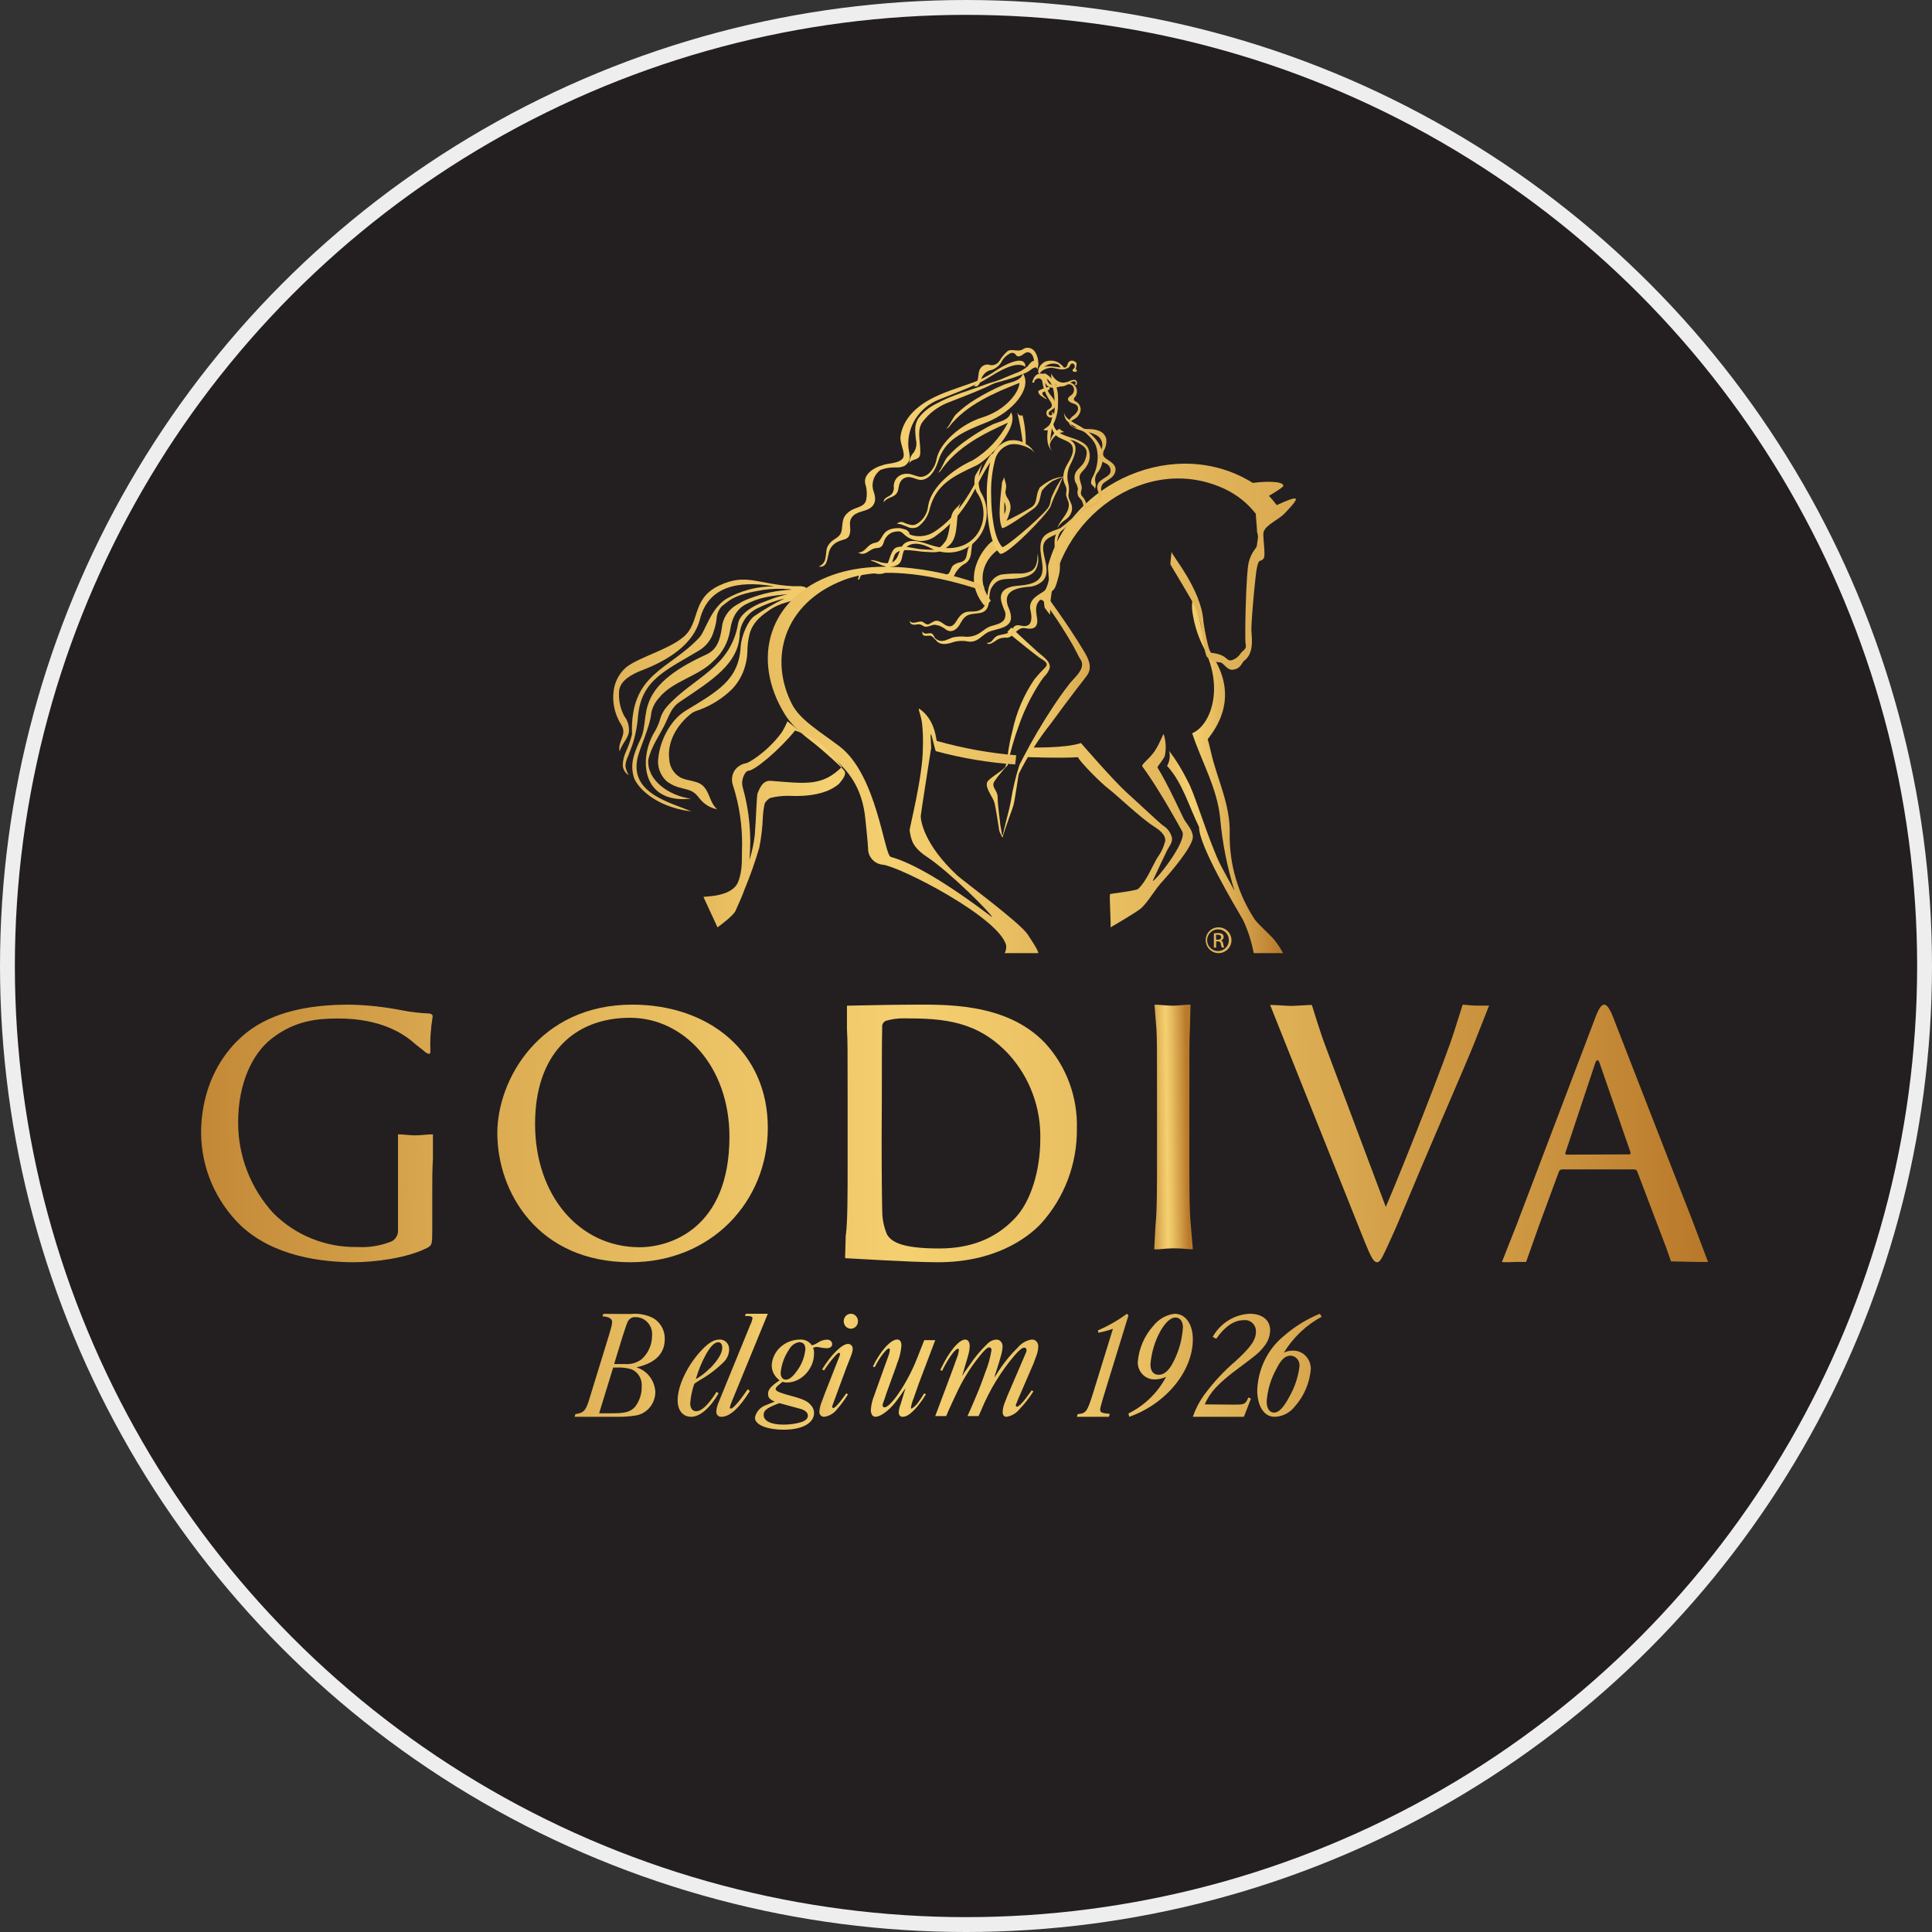 <?xml version="1.0" encoding="UTF-8"?>
<svg width="130px" height="130px" viewBox="0 0 130 130" version="1.1" xmlns="http://www.w3.org/2000/svg" xmlns:xlink="http://www.w3.org/1999/xlink">
    <rect x="0" y="0" width="130" height="130" fill="#333333" stroke="none"/>
    <!-- Generator: Sketch 63 (92445) - https://sketch.com -->
    <title>Group 10</title>
    <desc>Created with Sketch.</desc>
    <defs>
        <linearGradient x1="-417.108%" y1="56.534%" x2="955.378%" y2="37.475%" id="linearGradient-1">
            <stop stop-color="#B9792A" offset="0%"></stop>
            <stop stop-color="#C78E3B" offset="11%"></stop>
            <stop stop-color="#E8BE61" offset="37%"></stop>
            <stop stop-color="#F5D070" offset="50%"></stop>
            <stop stop-color="#E8BE61" offset="63%"></stop>
            <stop stop-color="#C78E3B" offset="89%"></stop>
            <stop stop-color="#B9792A" offset="100%"></stop>
        </linearGradient>
        <linearGradient x1="-505.691%" y1="60.168%" x2="943.342%" y2="33.32%" id="linearGradient-2">
            <stop stop-color="#B9792A" offset="0%"></stop>
            <stop stop-color="#C78E3B" offset="11%"></stop>
            <stop stop-color="#E8BE61" offset="37%"></stop>
            <stop stop-color="#F5D070" offset="50%"></stop>
            <stop stop-color="#E8BE61" offset="63%"></stop>
            <stop stop-color="#C78E3B" offset="89%"></stop>
            <stop stop-color="#B9792A" offset="100%"></stop>
        </linearGradient>
        <linearGradient x1="-286.348%" y1="57.661%" x2="529.57%" y2="38.649%" id="linearGradient-3">
            <stop stop-color="#B9792A" offset="0%"></stop>
            <stop stop-color="#C78E3B" offset="11%"></stop>
            <stop stop-color="#E8BE61" offset="37%"></stop>
            <stop stop-color="#F5D070" offset="50%"></stop>
            <stop stop-color="#E8BE61" offset="63%"></stop>
            <stop stop-color="#C78E3B" offset="89%"></stop>
            <stop stop-color="#B9792A" offset="100%"></stop>
        </linearGradient>
        <linearGradient x1="-673.63%" y1="59.713%" x2="979.809%" y2="38.153%" id="linearGradient-4">
            <stop stop-color="#B9792A" offset="0%"></stop>
            <stop stop-color="#C78E3B" offset="11%"></stop>
            <stop stop-color="#E8BE61" offset="37%"></stop>
            <stop stop-color="#F5D070" offset="50%"></stop>
            <stop stop-color="#E8BE61" offset="63%"></stop>
            <stop stop-color="#C78E3B" offset="89%"></stop>
            <stop stop-color="#B9792A" offset="100%"></stop>
        </linearGradient>
        <linearGradient x1="-218.951%" y1="58.943%" x2="356.816%" y2="39.974%" id="linearGradient-5">
            <stop stop-color="#B9792A" offset="0%"></stop>
            <stop stop-color="#C78E3B" offset="11%"></stop>
            <stop stop-color="#E8BE61" offset="37%"></stop>
            <stop stop-color="#F5D070" offset="50%"></stop>
            <stop stop-color="#E8BE61" offset="63%"></stop>
            <stop stop-color="#C78E3B" offset="89%"></stop>
            <stop stop-color="#B9792A" offset="100%"></stop>
        </linearGradient>
        <linearGradient x1="-793.191%" y1="63.477%" x2="892.184%" y2="36.729%" id="linearGradient-6">
            <stop stop-color="#B9792A" offset="0%"></stop>
            <stop stop-color="#C78E3B" offset="11%"></stop>
            <stop stop-color="#E8BE61" offset="37%"></stop>
            <stop stop-color="#F5D070" offset="50%"></stop>
            <stop stop-color="#E8BE61" offset="63%"></stop>
            <stop stop-color="#C78E3B" offset="89%"></stop>
            <stop stop-color="#B9792A" offset="100%"></stop>
        </linearGradient>
        <linearGradient x1="-818.469%" y1="58.326%" x2="755.923%" y2="43.183%" id="linearGradient-7">
            <stop stop-color="#B9792A" offset="0%"></stop>
            <stop stop-color="#C78E3B" offset="11%"></stop>
            <stop stop-color="#E8BE61" offset="37%"></stop>
            <stop stop-color="#F5D070" offset="50%"></stop>
            <stop stop-color="#E8BE61" offset="63%"></stop>
            <stop stop-color="#C78E3B" offset="89%"></stop>
            <stop stop-color="#B9792A" offset="100%"></stop>
        </linearGradient>
        <linearGradient x1="-416.772%" y1="62.359%" x2="333.993%" y2="42.406%" id="linearGradient-8">
            <stop stop-color="#B9792A" offset="0%"></stop>
            <stop stop-color="#C78E3B" offset="11%"></stop>
            <stop stop-color="#E8BE61" offset="37%"></stop>
            <stop stop-color="#F5D070" offset="50%"></stop>
            <stop stop-color="#E8BE61" offset="63%"></stop>
            <stop stop-color="#C78E3B" offset="89%"></stop>
            <stop stop-color="#B9792A" offset="100%"></stop>
        </linearGradient>
        <linearGradient x1="-621.148%" y1="62.84%" x2="402.857%" y2="43.018%" id="linearGradient-9">
            <stop stop-color="#B9792A" offset="0%"></stop>
            <stop stop-color="#C78E3B" offset="11%"></stop>
            <stop stop-color="#E8BE61" offset="37%"></stop>
            <stop stop-color="#F5D070" offset="50%"></stop>
            <stop stop-color="#E8BE61" offset="63%"></stop>
            <stop stop-color="#C78E3B" offset="89%"></stop>
            <stop stop-color="#B9792A" offset="100%"></stop>
        </linearGradient>
        <linearGradient x1="-825.566%" y1="63.993%" x2="440.348%" y2="43.788%" id="linearGradient-10">
            <stop stop-color="#B9792A" offset="0%"></stop>
            <stop stop-color="#C78E3B" offset="11%"></stop>
            <stop stop-color="#E8BE61" offset="37%"></stop>
            <stop stop-color="#F5D070" offset="50%"></stop>
            <stop stop-color="#E8BE61" offset="63%"></stop>
            <stop stop-color="#C78E3B" offset="89%"></stop>
            <stop stop-color="#B9792A" offset="100%"></stop>
        </linearGradient>
        <linearGradient x1="-684.069%" y1="64.716%" x2="318.7%" y2="44.917%" id="linearGradient-11">
            <stop stop-color="#B9792A" offset="0%"></stop>
            <stop stop-color="#C78E3B" offset="11%"></stop>
            <stop stop-color="#E8BE61" offset="37%"></stop>
            <stop stop-color="#F5D070" offset="50%"></stop>
            <stop stop-color="#E8BE61" offset="63%"></stop>
            <stop stop-color="#C78E3B" offset="89%"></stop>
            <stop stop-color="#B9792A" offset="100%"></stop>
        </linearGradient>
        <linearGradient x1="-177.1%" y1="52.461%" x2="470.954%" y2="45.405%" id="linearGradient-12">
            <stop stop-color="#B9792A" offset="0%"></stop>
            <stop stop-color="#C78E3B" offset="11%"></stop>
            <stop stop-color="#E8BE61" offset="37%"></stop>
            <stop stop-color="#F5D070" offset="50%"></stop>
            <stop stop-color="#E8BE61" offset="63%"></stop>
            <stop stop-color="#C78E3B" offset="89%"></stop>
            <stop stop-color="#B9792A" offset="100%"></stop>
        </linearGradient>
        <linearGradient x1="-274.248%" y1="54.127%" x2="326.929%" y2="46.155%" id="linearGradient-13">
            <stop stop-color="#B9792A" offset="0%"></stop>
            <stop stop-color="#C78E3B" offset="11%"></stop>
            <stop stop-color="#E8BE61" offset="37%"></stop>
            <stop stop-color="#F5D070" offset="50%"></stop>
            <stop stop-color="#E8BE61" offset="63%"></stop>
            <stop stop-color="#C78E3B" offset="89%"></stop>
            <stop stop-color="#B9792A" offset="100%"></stop>
        </linearGradient>
        <linearGradient x1="-19.788%" y1="55.338%" x2="85.517%" y2="47.273%" id="linearGradient-14">
            <stop stop-color="#B9792A" offset="0%"></stop>
            <stop stop-color="#C78E3B" offset="11%"></stop>
            <stop stop-color="#E8BE61" offset="37%"></stop>
            <stop stop-color="#F5D070" offset="50%"></stop>
            <stop stop-color="#E8BE61" offset="63%"></stop>
            <stop stop-color="#C78E3B" offset="89%"></stop>
            <stop stop-color="#B9792A" offset="100%"></stop>
        </linearGradient>
        <linearGradient x1="-47.297%" y1="51.398%" x2="556.049%" y2="43.593%" id="linearGradient-15">
            <stop stop-color="#B9792A" offset="0%"></stop>
            <stop stop-color="#C78E3B" offset="11%"></stop>
            <stop stop-color="#E8BE61" offset="37%"></stop>
            <stop stop-color="#F5D070" offset="50%"></stop>
            <stop stop-color="#E8BE61" offset="63%"></stop>
            <stop stop-color="#C78E3B" offset="89%"></stop>
            <stop stop-color="#B9792A" offset="100%"></stop>
        </linearGradient>
        <linearGradient x1="-393.217%" y1="55.9%" x2="172.483%" y2="47.962%" id="linearGradient-16">
            <stop stop-color="#B9792A" offset="0%"></stop>
            <stop stop-color="#C78E3B" offset="11%"></stop>
            <stop stop-color="#E8BE61" offset="37%"></stop>
            <stop stop-color="#F5D070" offset="50%"></stop>
            <stop stop-color="#E8BE61" offset="63%"></stop>
            <stop stop-color="#C78E3B" offset="89%"></stop>
            <stop stop-color="#B9792A" offset="100%"></stop>
        </linearGradient>
        <linearGradient x1="-444.155%" y1="57.467%" x2="96.022%" y2="49.515%" id="linearGradient-17">
            <stop stop-color="#B9792A" offset="0%"></stop>
            <stop stop-color="#C78E3B" offset="11%"></stop>
            <stop stop-color="#E8BE61" offset="37%"></stop>
            <stop stop-color="#F5D070" offset="50%"></stop>
            <stop stop-color="#E8BE61" offset="63%"></stop>
            <stop stop-color="#C78E3B" offset="89%"></stop>
            <stop stop-color="#B9792A" offset="100%"></stop>
        </linearGradient>
        <linearGradient x1="-351.273%" y1="66.286%" x2="326.077%" y2="38.939%" id="linearGradient-18">
            <stop stop-color="#B9792A" offset="0%"></stop>
            <stop stop-color="#C78E3B" offset="11%"></stop>
            <stop stop-color="#E8BE61" offset="37%"></stop>
            <stop stop-color="#F5D070" offset="50%"></stop>
            <stop stop-color="#E8BE61" offset="63%"></stop>
            <stop stop-color="#C78E3B" offset="89%"></stop>
            <stop stop-color="#B9792A" offset="100%"></stop>
        </linearGradient>
        <linearGradient x1="-654.513%" y1="67.302%" x2="610.976%" y2="35.367%" id="linearGradient-19">
            <stop stop-color="#B9792A" offset="0%"></stop>
            <stop stop-color="#C78E3B" offset="11%"></stop>
            <stop stop-color="#E8BE61" offset="37%"></stop>
            <stop stop-color="#F5D070" offset="50%"></stop>
            <stop stop-color="#E8BE61" offset="63%"></stop>
            <stop stop-color="#C78E3B" offset="89%"></stop>
            <stop stop-color="#B9792A" offset="100%"></stop>
        </linearGradient>
        <linearGradient x1="-128.647%" y1="54.817%" x2="176.028%" y2="46.405%" id="linearGradient-20">
            <stop stop-color="#B9792A" offset="0%"></stop>
            <stop stop-color="#C78E3B" offset="11%"></stop>
            <stop stop-color="#E8BE61" offset="37%"></stop>
            <stop stop-color="#F5D070" offset="50%"></stop>
            <stop stop-color="#E8BE61" offset="63%"></stop>
            <stop stop-color="#C78E3B" offset="89%"></stop>
            <stop stop-color="#B9792A" offset="100%"></stop>
        </linearGradient>
        <linearGradient x1="-56.092%" y1="54.011%" x2="97.181%" y2="48.345%" id="linearGradient-21">
            <stop stop-color="#B9792A" offset="0%"></stop>
            <stop stop-color="#C78E3B" offset="11%"></stop>
            <stop stop-color="#E8BE61" offset="37%"></stop>
            <stop stop-color="#F5D070" offset="50%"></stop>
            <stop stop-color="#E8BE61" offset="63%"></stop>
            <stop stop-color="#C78E3B" offset="89%"></stop>
            <stop stop-color="#B9792A" offset="100%"></stop>
        </linearGradient>
        <linearGradient x1="-400.697%" y1="54.335%" x2="277.067%" y2="48.087%" id="linearGradient-22">
            <stop stop-color="#B9792A" offset="0%"></stop>
            <stop stop-color="#C78E3B" offset="11%"></stop>
            <stop stop-color="#E8BE61" offset="37%"></stop>
            <stop stop-color="#F5D070" offset="50%"></stop>
            <stop stop-color="#E8BE61" offset="63%"></stop>
            <stop stop-color="#C78E3B" offset="89%"></stop>
            <stop stop-color="#B9792A" offset="100%"></stop>
        </linearGradient>
        <linearGradient x1="-718.267%" y1="56.934%" x2="675.693%" y2="44.364%" id="linearGradient-23">
            <stop stop-color="#B9792A" offset="0%"></stop>
            <stop stop-color="#C78E3B" offset="11%"></stop>
            <stop stop-color="#E8BE61" offset="37%"></stop>
            <stop stop-color="#F5D070" offset="50%"></stop>
            <stop stop-color="#E8BE61" offset="63%"></stop>
            <stop stop-color="#C78E3B" offset="89%"></stop>
            <stop stop-color="#B9792A" offset="100%"></stop>
        </linearGradient>
        <linearGradient x1="-645.892%" y1="66.478%" x2="490.558%" y2="39.418%" id="linearGradient-24">
            <stop stop-color="#B9792A" offset="0%"></stop>
            <stop stop-color="#C78E3B" offset="11%"></stop>
            <stop stop-color="#E8BE61" offset="37%"></stop>
            <stop stop-color="#F5D070" offset="50%"></stop>
            <stop stop-color="#E8BE61" offset="63%"></stop>
            <stop stop-color="#C78E3B" offset="89%"></stop>
            <stop stop-color="#B9792A" offset="100%"></stop>
        </linearGradient>
        <linearGradient x1="-2009.212%" y1="79.443%" x2="1791.722%" y2="26.002%" id="linearGradient-25">
            <stop stop-color="#B9792A" offset="0%"></stop>
            <stop stop-color="#C78E3B" offset="11%"></stop>
            <stop stop-color="#E8BE61" offset="37%"></stop>
            <stop stop-color="#F5D070" offset="50%"></stop>
            <stop stop-color="#E8BE61" offset="63%"></stop>
            <stop stop-color="#C78E3B" offset="89%"></stop>
            <stop stop-color="#B9792A" offset="100%"></stop>
        </linearGradient>
        <linearGradient x1="-385.262%" y1="54.99%" x2="448.872%" y2="45.455%" id="linearGradient-26">
            <stop stop-color="#B9792A" offset="0%"></stop>
            <stop stop-color="#C78E3B" offset="11%"></stop>
            <stop stop-color="#E8BE61" offset="37%"></stop>
            <stop stop-color="#F5D070" offset="50%"></stop>
            <stop stop-color="#E8BE61" offset="63%"></stop>
            <stop stop-color="#C78E3B" offset="89%"></stop>
            <stop stop-color="#B9792A" offset="100%"></stop>
        </linearGradient>
        <linearGradient x1="-734.265%" y1="59.961%" x2="718.395%" y2="41.783%" id="linearGradient-27">
            <stop stop-color="#B9792A" offset="0%"></stop>
            <stop stop-color="#C78E3B" offset="11%"></stop>
            <stop stop-color="#E8BE61" offset="37%"></stop>
            <stop stop-color="#F5D070" offset="50%"></stop>
            <stop stop-color="#E8BE61" offset="63%"></stop>
            <stop stop-color="#C78E3B" offset="89%"></stop>
            <stop stop-color="#B9792A" offset="100%"></stop>
        </linearGradient>
        <linearGradient x1="-619.021%" y1="56.61%" x2="624.683%" y2="44.239%" id="linearGradient-28">
            <stop stop-color="#B9792A" offset="0%"></stop>
            <stop stop-color="#C78E3B" offset="11%"></stop>
            <stop stop-color="#E8BE61" offset="37%"></stop>
            <stop stop-color="#F5D070" offset="50%"></stop>
            <stop stop-color="#E8BE61" offset="63%"></stop>
            <stop stop-color="#C78E3B" offset="89%"></stop>
            <stop stop-color="#B9792A" offset="100%"></stop>
        </linearGradient>
        <linearGradient x1="-882.062%" y1="58.909%" x2="854.912%" y2="42.321%" id="linearGradient-29">
            <stop stop-color="#B9792A" offset="0%"></stop>
            <stop stop-color="#C78E3B" offset="11%"></stop>
            <stop stop-color="#E8BE61" offset="37%"></stop>
            <stop stop-color="#F5D070" offset="50%"></stop>
            <stop stop-color="#E8BE61" offset="63%"></stop>
            <stop stop-color="#C78E3B" offset="89%"></stop>
            <stop stop-color="#B9792A" offset="100%"></stop>
        </linearGradient>
        <linearGradient x1="-783.358%" y1="58.088%" x2="833.378%" y2="42.272%" id="linearGradient-30">
            <stop stop-color="#B9792A" offset="0%"></stop>
            <stop stop-color="#C78E3B" offset="11%"></stop>
            <stop stop-color="#E8BE61" offset="37%"></stop>
            <stop stop-color="#F5D070" offset="50%"></stop>
            <stop stop-color="#E8BE61" offset="63%"></stop>
            <stop stop-color="#C78E3B" offset="89%"></stop>
            <stop stop-color="#B9792A" offset="100%"></stop>
        </linearGradient>
        <linearGradient x1="-747.701%" y1="58.577%" x2="773.564%" y2="42.273%" id="linearGradient-31">
            <stop stop-color="#B9792A" offset="0%"></stop>
            <stop stop-color="#C78E3B" offset="11%"></stop>
            <stop stop-color="#E8BE61" offset="37%"></stop>
            <stop stop-color="#F5D070" offset="50%"></stop>
            <stop stop-color="#E8BE61" offset="63%"></stop>
            <stop stop-color="#C78E3B" offset="89%"></stop>
            <stop stop-color="#B9792A" offset="100%"></stop>
        </linearGradient>
        <linearGradient x1="-664.415%" y1="55.453%" x2="629.2%" y2="45.824%" id="linearGradient-32">
            <stop stop-color="#B9792A" offset="0%"></stop>
            <stop stop-color="#C78E3B" offset="11%"></stop>
            <stop stop-color="#E8BE61" offset="37%"></stop>
            <stop stop-color="#F5D070" offset="50%"></stop>
            <stop stop-color="#E8BE61" offset="63%"></stop>
            <stop stop-color="#C78E3B" offset="89%"></stop>
            <stop stop-color="#B9792A" offset="100%"></stop>
        </linearGradient>
        <linearGradient x1="-2596.561%" y1="58.007%" x2="1836.558%" y2="44.76%" id="linearGradient-33">
            <stop stop-color="#B9792A" offset="0%"></stop>
            <stop stop-color="#C78E3B" offset="11%"></stop>
            <stop stop-color="#E8BE61" offset="37%"></stop>
            <stop stop-color="#F5D070" offset="50%"></stop>
            <stop stop-color="#E8BE61" offset="63%"></stop>
            <stop stop-color="#C78E3B" offset="89%"></stop>
            <stop stop-color="#B9792A" offset="100%"></stop>
        </linearGradient>
        <linearGradient x1="-3487.973%" y1="67.562%" x2="2474.088%" y2="37.814%" id="linearGradient-34">
            <stop stop-color="#B9792A" offset="0%"></stop>
            <stop stop-color="#C78E3B" offset="11%"></stop>
            <stop stop-color="#E8BE61" offset="37%"></stop>
            <stop stop-color="#F5D070" offset="50%"></stop>
            <stop stop-color="#E8BE61" offset="63%"></stop>
            <stop stop-color="#C78E3B" offset="89%"></stop>
            <stop stop-color="#B9792A" offset="100%"></stop>
        </linearGradient>
        <linearGradient x1="-1435.308%" y1="61.474%" x2="1182.191%" y2="41.389%" id="linearGradient-35">
            <stop stop-color="#B9792A" offset="0%"></stop>
            <stop stop-color="#C78E3B" offset="11%"></stop>
            <stop stop-color="#E8BE61" offset="37%"></stop>
            <stop stop-color="#F5D070" offset="50%"></stop>
            <stop stop-color="#E8BE61" offset="63%"></stop>
            <stop stop-color="#C78E3B" offset="89%"></stop>
            <stop stop-color="#B9792A" offset="100%"></stop>
        </linearGradient>
        <linearGradient x1="-1600.945%" y1="59.066%" x2="1714.973%" y2="40.778%" id="linearGradient-36">
            <stop stop-color="#B9792A" offset="0%"></stop>
            <stop stop-color="#C78E3B" offset="11%"></stop>
            <stop stop-color="#E8BE61" offset="37%"></stop>
            <stop stop-color="#F5D070" offset="50%"></stop>
            <stop stop-color="#E8BE61" offset="63%"></stop>
            <stop stop-color="#C78E3B" offset="89%"></stop>
            <stop stop-color="#B9792A" offset="100%"></stop>
        </linearGradient>
        <linearGradient x1="-194.474%" y1="53.379%" x2="427.521%" y2="44.816%" id="linearGradient-37">
            <stop stop-color="#B9792A" offset="0%"></stop>
            <stop stop-color="#C78E3B" offset="11%"></stop>
            <stop stop-color="#E8BE61" offset="37%"></stop>
            <stop stop-color="#F5D070" offset="50%"></stop>
            <stop stop-color="#E8BE61" offset="63%"></stop>
            <stop stop-color="#C78E3B" offset="89%"></stop>
            <stop stop-color="#B9792A" offset="100%"></stop>
        </linearGradient>
        <linearGradient x1="-108.889%" y1="52.817%" x2="206.231%" y2="47.585%" id="linearGradient-38">
            <stop stop-color="#B9792A" offset="0%"></stop>
            <stop stop-color="#C78E3B" offset="11%"></stop>
            <stop stop-color="#E8BE61" offset="37%"></stop>
            <stop stop-color="#F5D070" offset="50%"></stop>
            <stop stop-color="#E8BE61" offset="63%"></stop>
            <stop stop-color="#C78E3B" offset="89%"></stop>
            <stop stop-color="#B9792A" offset="100%"></stop>
        </linearGradient>
        <linearGradient x1="-441.88%" y1="56.809%" x2="346.548%" y2="46.067%" id="linearGradient-39">
            <stop stop-color="#B9792A" offset="0%"></stop>
            <stop stop-color="#C78E3B" offset="11%"></stop>
            <stop stop-color="#E8BE61" offset="37%"></stop>
            <stop stop-color="#F5D070" offset="50%"></stop>
            <stop stop-color="#E8BE61" offset="63%"></stop>
            <stop stop-color="#C78E3B" offset="89%"></stop>
            <stop stop-color="#B9792A" offset="100%"></stop>
        </linearGradient>
        <linearGradient x1="-11893.25%" y1="190%" x2="16575.75%" y2="-145%" id="linearGradient-40">
            <stop stop-color="#B9792A" offset="0%"></stop>
            <stop stop-color="#C78E3B" offset="11%"></stop>
            <stop stop-color="#E8BE61" offset="37%"></stop>
            <stop stop-color="#F5D070" offset="50%"></stop>
            <stop stop-color="#E8BE61" offset="63%"></stop>
            <stop stop-color="#C78E3B" offset="89%"></stop>
            <stop stop-color="#B9792A" offset="100%"></stop>
        </linearGradient>
        <linearGradient x1="-197.842%" y1="54.126%" x2="371.612%" y2="44.218%" id="linearGradient-41">
            <stop stop-color="#B9792A" offset="0%"></stop>
            <stop stop-color="#C78E3B" offset="11%"></stop>
            <stop stop-color="#E8BE61" offset="37%"></stop>
            <stop stop-color="#F5D070" offset="50%"></stop>
            <stop stop-color="#E8BE61" offset="63%"></stop>
            <stop stop-color="#C78E3B" offset="89%"></stop>
            <stop stop-color="#B9792A" offset="100%"></stop>
        </linearGradient>
        <linearGradient x1="-4272.889%" y1="100.88%" x2="1997.472%" y2="27.096%" id="linearGradient-42">
            <stop stop-color="#B9792A" offset="0%"></stop>
            <stop stop-color="#C78E3B" offset="11%"></stop>
            <stop stop-color="#E8BE61" offset="37%"></stop>
            <stop stop-color="#F5D070" offset="50%"></stop>
            <stop stop-color="#E8BE61" offset="63%"></stop>
            <stop stop-color="#C78E3B" offset="89%"></stop>
            <stop stop-color="#B9792A" offset="100%"></stop>
        </linearGradient>
        <linearGradient x1="-1652.135%" y1="63.29%" x2="1265.767%" y2="39.804%" id="linearGradient-43">
            <stop stop-color="#B9792A" offset="0%"></stop>
            <stop stop-color="#C78E3B" offset="11%"></stop>
            <stop stop-color="#E8BE61" offset="37%"></stop>
            <stop stop-color="#F5D070" offset="50%"></stop>
            <stop stop-color="#E8BE61" offset="63%"></stop>
            <stop stop-color="#C78E3B" offset="89%"></stop>
            <stop stop-color="#B9792A" offset="100%"></stop>
        </linearGradient>
        <linearGradient x1="-14562.938%" y1="120.996%" x2="10136.144%" y2="1.779%" id="linearGradient-44">
            <stop stop-color="#B9792A" offset="0%"></stop>
            <stop stop-color="#C78E3B" offset="11%"></stop>
            <stop stop-color="#E8BE61" offset="37%"></stop>
            <stop stop-color="#F5D070" offset="50%"></stop>
            <stop stop-color="#E8BE61" offset="63%"></stop>
            <stop stop-color="#C78E3B" offset="89%"></stop>
            <stop stop-color="#B9792A" offset="100%"></stop>
        </linearGradient>
        <linearGradient x1="-329.24%" y1="57.926%" x2="327.19%" y2="44.241%" id="linearGradient-45">
            <stop stop-color="#B9792A" offset="0%"></stop>
            <stop stop-color="#C78E3B" offset="11%"></stop>
            <stop stop-color="#E8BE61" offset="37%"></stop>
            <stop stop-color="#F5D070" offset="50%"></stop>
            <stop stop-color="#E8BE61" offset="63%"></stop>
            <stop stop-color="#C78E3B" offset="89%"></stop>
            <stop stop-color="#B9792A" offset="100%"></stop>
        </linearGradient>
        <linearGradient x1="-470.437%" y1="59.523%" x2="423.782%" y2="43.245%" id="linearGradient-46">
            <stop stop-color="#B9792A" offset="0%"></stop>
            <stop stop-color="#C78E3B" offset="11%"></stop>
            <stop stop-color="#E8BE61" offset="37%"></stop>
            <stop stop-color="#F5D070" offset="50%"></stop>
            <stop stop-color="#E8BE61" offset="63%"></stop>
            <stop stop-color="#C78E3B" offset="89%"></stop>
            <stop stop-color="#B9792A" offset="100%"></stop>
        </linearGradient>
        <linearGradient x1="-209.318%" y1="54.022%" x2="237.747%" y2="46.739%" id="linearGradient-47">
            <stop stop-color="#B9792A" offset="0%"></stop>
            <stop stop-color="#C78E3B" offset="11%"></stop>
            <stop stop-color="#E8BE61" offset="37%"></stop>
            <stop stop-color="#F5D070" offset="50%"></stop>
            <stop stop-color="#E8BE61" offset="63%"></stop>
            <stop stop-color="#C78E3B" offset="89%"></stop>
            <stop stop-color="#B9792A" offset="100%"></stop>
        </linearGradient>
        <linearGradient x1="-3289.465%" y1="69.208%" x2="2228.966%" y2="36.724%" id="linearGradient-48">
            <stop stop-color="#B9792A" offset="0%"></stop>
            <stop stop-color="#C78E3B" offset="11%"></stop>
            <stop stop-color="#E8BE61" offset="37%"></stop>
            <stop stop-color="#F5D070" offset="50%"></stop>
            <stop stop-color="#E8BE61" offset="63%"></stop>
            <stop stop-color="#C78E3B" offset="89%"></stop>
            <stop stop-color="#B9792A" offset="100%"></stop>
        </linearGradient>
        <linearGradient x1="-287.771%" y1="59.94%" x2="271.304%" y2="43.249%" id="linearGradient-49">
            <stop stop-color="#B9792A" offset="0%"></stop>
            <stop stop-color="#C78E3B" offset="11%"></stop>
            <stop stop-color="#E8BE61" offset="37%"></stop>
            <stop stop-color="#F5D070" offset="50%"></stop>
            <stop stop-color="#E8BE61" offset="63%"></stop>
            <stop stop-color="#C78E3B" offset="89%"></stop>
            <stop stop-color="#B9792A" offset="100%"></stop>
        </linearGradient>
    </defs>
    <g id="Page-1" stroke="none" stroke-width="1" fill="none" fill-rule="evenodd">
        <g id="首頁" transform="translate(-318, -4793)">
            <g id="layer04-copy" transform="translate(-1, 4743)">
                <g id="Group-10" transform="translate(319, 50)">
                    <circle id="Oval" stroke="#EEEEEE" fill="#231F20" cx="65" cy="65" r="64.5"></circle>
                    <g id="Godiva-Belgium-1926-GLD-02" transform="translate(13.433, 23.4)">
                        <path d="M28.711,65.015 L29.013,65.015 C29.478,64.966 29.948,65.038 30.38,65.224 C30.949,65.48 31.312,66.066 31.297,66.707 C31.297,67.654 30.694,68.285 29.506,68.577 L29.395,68.608 C30.11,68.825 30.616,69.481 30.663,70.249 C30.665,71.08 30.055,71.777 29.253,71.858 C28.924,71.907 28.593,71.932 28.26,71.933 C28.058,71.933 27.878,71.933 27.756,71.933 L25.231,71.933 L25.284,71.752 C25.815,71.669 25.957,71.559 26.178,70.884 L26.239,70.687 L26.266,70.596 L27.576,66.336 L27.607,66.222 L27.664,66.024 C27.714,65.877 27.745,65.723 27.756,65.567 C27.756,65.31 27.519,65.204 27.107,65.172 L27.164,65.007 L28.711,65.015 Z M26.881,71.697 L27.706,71.697 C28.581,71.697 28.952,71.63 29.284,71.279 C29.594,70.889 29.758,70.398 29.746,69.894 C29.789,69.4 29.517,68.934 29.074,68.742 C28.768,68.646 28.449,68.605 28.13,68.62 L27.825,68.62 L26.881,71.697 Z M28.451,68.383 L28.612,68.383 C29.003,68.417 29.393,68.31 29.716,68.08 C30.176,67.684 30.442,67.097 30.442,66.478 C30.471,66.161 30.372,65.846 30.166,65.608 C29.961,65.371 29.669,65.233 29.36,65.228 C29.114,65.196 28.878,65.338 28.784,65.575 C28.742,65.669 28.703,65.784 28.612,66.064 C28.562,66.23 28.501,66.387 28.459,66.529 L27.89,68.383 L28.451,68.383 Z" id="Shape" fill="url(#linearGradient-1)" fill-rule="nonzero"></path>
                        <path d="M33.077,71.933 C32.518,71.933 32.164,71.517 32.164,70.808 C32.164,69.92 32.724,68.679 33.546,67.707 C34.106,67.049 34.546,66.736 34.959,66.736 C35.136,66.718 35.312,66.782 35.441,66.91 C35.57,67.039 35.639,67.221 35.63,67.407 C35.621,67.704 35.508,67.986 35.313,68.199 C34.825,68.692 34.276,69.112 33.681,69.45 C33.544,69.53 33.412,69.617 33.284,69.712 C33.136,70.136 33.044,70.579 33.01,71.029 C33.01,71.354 33.169,71.558 33.407,71.558 C33.78,71.558 34.201,71.142 34.717,70.362 L34.773,70.254 L34.92,70.35 C34.356,71.337 33.661,71.933 33.077,71.933 Z M34.332,68.687 C34.904,68.091 35.166,67.645 35.166,67.274 C35.166,67.062 35.062,66.916 34.904,66.916 C34.642,66.916 34.368,67.191 34.046,67.778 C33.768,68.29 33.547,68.834 33.387,69.399 C33.729,69.206 34.043,68.963 34.32,68.679 L34.332,68.687 Z" id="Shape" fill="url(#linearGradient-2)" fill-rule="nonzero"></path>
                        <path d="M35.791,70.95 C35.738,71.067 35.699,71.189 35.676,71.316 C35.679,71.351 35.707,71.379 35.743,71.382 C35.894,71.382 36.296,70.926 36.832,70.147 L36.876,70.08 L37.023,70.19 L36.987,70.257 C36.315,71.319 35.695,71.933 35.095,71.933 C35.003,71.935 34.915,71.897 34.852,71.831 C34.789,71.764 34.758,71.674 34.765,71.583 C34.78,71.376 34.829,71.172 34.913,70.981 L35.234,70.194 L37.051,65.748 C37.122,65.609 37.173,65.46 37.202,65.307 C37.202,65.193 37.122,65.157 36.804,65.15 L36.693,65.15 L36.749,65 L38.231,65 L35.791,70.95 Z" id="Path" fill="url(#linearGradient-3)" fill-rule="nonzero"></path>
                        <path d="M41.339,67.701 C41.339,68.712 40.48,69.626 39.522,69.626 C39.421,69.628 39.321,69.613 39.226,69.579 L39.169,69.622 C38.898,69.837 38.758,69.954 38.758,70.059 C38.758,70.165 38.889,70.262 39.395,70.411 L39.962,70.571 C40.661,70.762 40.941,70.91 41.154,71.176 C41.277,71.316 41.344,71.493 41.343,71.676 C41.343,72.355 40.554,72.8 39.313,72.8 C38.166,72.8 37.364,72.472 37.364,71.992 C37.441,71.591 37.742,71.262 38.149,71.133 L38.56,70.965 C38.593,70.965 38.63,70.93 38.688,70.91 C38.334,70.75 38.248,70.625 38.248,70.383 C38.248,70.075 38.482,69.848 39.025,69.477 C38.685,69.237 38.488,68.857 38.495,68.455 C38.551,67.503 39.37,66.754 40.373,66.737 C40.703,66.709 41.021,66.86 41.195,67.127 C41.352,67.083 41.499,67.014 41.631,66.924 C41.799,66.815 41.995,66.753 42.198,66.744 C42.289,66.733 42.381,66.759 42.451,66.816 C42.52,66.872 42.562,66.954 42.564,67.041 C42.564,67.213 42.425,67.318 42.186,67.318 C42.055,67.314 41.924,67.3 41.796,67.275 C41.707,67.252 41.616,67.238 41.524,67.232 C41.439,67.237 41.356,67.256 41.278,67.287 C41.33,67.419 41.352,67.56 41.339,67.701 Z M38.741,71.117 C38.129,71.371 37.952,71.527 37.952,71.808 C37.952,72.218 38.445,72.46 39.296,72.46 C39.689,72.461 40.079,72.407 40.456,72.3 C40.772,72.199 40.928,72.058 40.928,71.855 C40.928,71.652 40.739,71.465 40.324,71.371 L39.736,71.211 L39.12,71.043 L39,71.016 L38.741,71.117 Z M40.386,66.901 C40.083,66.943 39.821,67.12 39.679,67.377 C39.351,67.855 39.15,68.402 39.095,68.97 C39.095,69.259 39.231,69.434 39.448,69.434 C39.666,69.434 39.892,69.251 40.155,68.896 C40.496,68.454 40.705,67.934 40.76,67.389 C40.76,67.096 40.632,66.92 40.386,66.92 L40.386,66.901 Z" id="Shape" fill="url(#linearGradient-4)" fill-rule="nonzero"></path>
                        <path d="M42.899,71.411 C42.685,71.702 42.368,71.89 42.02,71.933 C41.932,71.938 41.845,71.902 41.784,71.835 C41.722,71.768 41.691,71.676 41.699,71.583 C41.72,71.355 41.775,71.131 41.86,70.92 L41.938,70.716 L42.032,70.457 L43.008,67.972 L43.052,67.858 C43.073,67.808 43.087,67.755 43.094,67.701 C43.092,67.664 43.065,67.634 43.03,67.63 C42.966,67.63 42.884,67.689 42.682,67.925 C42.439,68.204 42.217,68.502 42.017,68.816 L41.882,68.745 C42.473,67.775 43.224,67.03 43.621,67.03 C43.706,67.025 43.788,67.058 43.85,67.119 C43.911,67.181 43.946,67.266 43.946,67.355 C43.938,67.49 43.909,67.623 43.86,67.748 C43.815,67.858 43.718,68.141 43.643,68.309 C43.616,68.391 43.583,68.471 43.546,68.549 L42.645,70.995 L42.611,71.085 C42.559,71.23 42.566,71.238 42.566,71.273 C42.566,71.309 42.589,71.34 42.619,71.34 C42.705,71.34 42.817,71.266 43.097,70.916 C43.288,70.657 43.419,70.5 43.516,70.351 L43.621,70.429 C43.407,70.777 43.165,71.105 42.899,71.411 L42.899,71.411 Z M43.826,66.005 C43.633,66.008 43.456,65.888 43.379,65.701 C43.303,65.514 43.341,65.297 43.477,65.151 C43.612,65.006 43.818,64.96 43.998,65.036 C44.178,65.112 44.296,65.295 44.298,65.499 C44.3,65.631 44.251,65.76 44.162,65.855 C44.074,65.95 43.953,66.004 43.826,66.005 L43.826,66.005 Z" id="Shape" fill="url(#linearGradient-5)" fill-rule="nonzero"></path>
                        <path d="M48.393,69.69 L48.297,69.964 L48.042,70.69 C47.958,70.887 47.897,71.095 47.861,71.309 C47.861,71.359 47.883,71.384 47.905,71.384 C48.094,71.272 48.257,71.113 48.382,70.918 C48.508,70.748 48.626,70.57 48.751,70.358 L48.87,70.416 C48.682,70.735 48.47,71.033 48.234,71.309 C47.865,71.724 47.577,71.932 47.311,71.932 C47.238,71.941 47.165,71.913 47.113,71.854 C47.062,71.796 47.036,71.714 47.045,71.633 C47.051,71.449 47.091,71.27 47.163,71.105 C47.163,71.105 47.458,70.142 47.469,70.092 L47.492,70.009 C47.255,70.37 46.915,70.84 46.753,71.035 C46.321,71.562 45.789,71.932 45.482,71.932 C45.279,71.932 45.164,71.753 45.164,71.467 C45.187,71.126 45.266,70.794 45.397,70.487 L45.5,70.188 L46.066,68.614 L46.162,68.353 L46.309,67.937 C46.375,67.779 46.421,67.612 46.446,67.439 C46.446,67.377 46.413,67.331 46.372,67.331 C46.332,67.331 46.225,67.402 46.077,67.58 C45.889,67.803 45.722,68.046 45.578,68.307 L45.46,68.535 L45.415,68.593 L45.301,68.548 C45.8,67.51 46.498,66.733 46.934,66.733 C47.126,66.733 47.222,66.891 47.222,67.149 C47.187,67.571 47.086,67.983 46.923,68.365 L46.871,68.531 L46.202,70.379 L46.128,70.615 L46.021,70.914 C45.97,71.08 45.955,71.08 45.955,71.155 C45.954,71.194 45.967,71.231 45.992,71.258 C46.016,71.285 46.05,71.299 46.084,71.296 C46.498,71.296 47.614,69.665 48.249,68.066 L48.759,66.775 L49.498,66.775 L48.393,69.69 Z" id="Path" fill="url(#linearGradient-6)" fill-rule="nonzero"></path>
                        <path d="M56.104,70.22 C55.833,70.648 55.524,71.046 55.18,71.407 C54.953,71.691 54.64,71.877 54.298,71.933 C54.122,71.933 54.034,71.816 54.034,71.599 C54.042,71.414 54.08,71.231 54.145,71.06 C54.179,70.964 54.187,70.939 54.298,70.663 C54.322,70.588 54.351,70.515 54.386,70.446 L55.422,68.035 L55.51,67.83 C55.621,67.579 55.64,67.525 55.64,67.45 C55.645,67.404 55.631,67.358 55.601,67.325 C55.571,67.293 55.529,67.277 55.487,67.282 C55.353,67.282 55.176,67.416 54.881,67.75 C53.927,68.856 53.15,70.127 52.58,71.511 C52.462,71.775 52.45,71.8 52.415,71.883 L51.668,71.883 C51.798,71.595 51.909,71.357 52.262,70.517 C52.55,69.831 52.703,69.409 52.868,68.933 C53.062,68.459 53.201,67.961 53.282,67.45 C53.291,67.354 53.228,67.268 53.14,67.257 C53.01,67.257 52.787,67.458 52.469,67.867 C51.919,68.548 51.443,69.295 51.05,70.095 C50.962,70.287 50.84,70.538 50.644,70.96 C50.449,71.382 50.322,71.658 50.234,71.883 L49.498,71.883 L50.264,69.844 L50.376,69.543 C50.629,68.895 50.836,68.289 50.97,67.922 C51.033,67.768 51.073,67.605 51.089,67.437 C51.089,67.387 51.066,67.353 51.024,67.353 C50.855,67.353 50.406,67.934 49.958,68.837 L49.835,68.787 L49.858,68.741 C50.429,67.525 51.1,66.735 51.518,66.735 C51.695,66.735 51.817,66.902 51.817,67.178 C51.812,67.353 51.786,67.528 51.741,67.696 C51.695,67.876 51.576,68.281 51.499,68.532 L51.38,68.95 C51.352,69.027 51.331,69.107 51.315,69.188 C51.38,69.079 51.422,69.008 51.434,68.983 L51.783,68.49 C52.148,67.939 52.57,67.436 53.04,66.99 C53.192,66.841 53.385,66.753 53.589,66.739 C53.704,66.728 53.819,66.772 53.903,66.859 C53.987,66.946 54.033,67.068 54.03,67.195 C54.019,67.395 53.986,67.593 53.93,67.784 C53.853,68.072 53.734,68.478 53.6,68.875 C53.548,69.009 53.508,69.149 53.481,69.292 L53.635,69.05 C54.038,68.396 54.515,67.799 55.053,67.274 C55.295,66.981 55.623,66.79 55.981,66.735 C56.102,66.724 56.221,66.77 56.307,66.863 C56.393,66.955 56.438,67.084 56.43,67.216 C56.419,67.448 56.367,67.677 56.277,67.888 L56.169,68.185 C56.153,68.239 56.134,68.292 56.112,68.344 L55.053,70.793 L54.988,70.96 C54.889,71.19 54.923,71.123 54.923,71.181 C54.925,71.22 54.953,71.252 54.988,71.256 C55.122,71.256 55.406,70.972 55.924,70.241 L55.981,70.153 L56.104,70.22 Z" id="Path" fill="url(#linearGradient-7)" fill-rule="nonzero"></path>
                        <path d="M60.878,70.381 C60.812,70.595 60.764,70.756 60.742,70.835 L60.629,71.248 C60.61,71.319 60.599,71.392 60.596,71.467 C60.596,71.653 60.75,71.69 61.243,71.735 L61.185,71.933 L59.031,71.933 L59.082,71.752 C59.638,71.706 59.718,71.624 60.121,70.327 L61.455,66.012 L61.119,66.119 C60.973,66.169 60.472,66.276 60.472,66.276 L60.45,66.115 C61.132,65.824 61.784,65.45 62.395,65 L62.498,65.116 L60.878,70.381 Z" id="Path" fill="url(#linearGradient-8)" fill-rule="nonzero"></path>
                        <path d="M64.269,69.418 C63.965,69.426 63.671,69.306 63.455,69.087 C63.239,68.867 63.12,68.566 63.124,68.253 C63.199,67.346 63.565,66.49 64.166,65.821 C64.522,65.363 65.04,65.068 65.606,65 C66.336,65 66.831,65.689 66.831,66.719 C66.831,68.869 65.011,71.072 62.549,71.933 L62.498,71.708 C63.573,71.182 64.46,70.32 65.031,69.246 C64.792,69.357 64.532,69.416 64.269,69.418 L64.269,69.418 Z M65.662,65.254 C65.347,65.254 65.011,65.554 64.672,66.124 C64.278,66.824 64.041,67.607 63.978,68.413 C63.978,68.856 64.177,69.107 64.537,69.107 C64.896,69.107 65.223,68.832 65.526,68.229 C65.898,67.509 66.116,66.716 66.165,65.903 C66.165,65.517 65.965,65.254 65.662,65.254 Z" id="Shape" fill="url(#linearGradient-9)" fill-rule="nonzero"></path>
                        <path d="M69.458,71.114 L69.7,71.114 C70.313,71.114 70.383,71.068 70.568,70.629 L70.74,70.712 L70.267,71.933 L66.831,71.933 C67.008,71.418 67.257,70.933 67.571,70.491 C68.202,69.627 68.932,68.842 69.745,68.153 C70.765,67.208 71.077,66.744 71.077,66.192 C71.082,65.975 70.995,65.766 70.837,65.62 C70.679,65.474 70.467,65.405 70.255,65.431 C69.593,65.431 68.964,65.874 68.405,66.685 L68.167,66.556 C68.681,65.633 69.625,65.045 70.666,65 C71.488,65 72.031,65.418 72.031,66.108 C72.023,66.51 71.878,66.896 71.62,67.2 C71.299,67.618 71.065,67.802 69.976,68.609 C68.471,69.713 67.965,70.336 67.633,71.097 L69.458,71.114 Z" id="Path" fill="url(#linearGradient-10)" fill-rule="nonzero"></path>
                        <path d="M72.954,67.618 C73.132,67.529 73.327,67.483 73.524,67.483 C73.848,67.462 74.166,67.582 74.402,67.815 C74.638,68.047 74.771,68.373 74.771,68.713 C74.692,69.655 74.313,70.542 73.696,71.233 C73.363,71.664 72.866,71.921 72.337,71.933 C71.621,71.933 71.164,71.224 71.164,70.118 C71.226,68.692 71.881,67.366 72.958,66.492 C73.681,65.86 74.498,65.356 75.376,65 L75.498,65.201 C74.461,65.756 73.583,66.591 72.954,67.618 Z M73.392,67.819 C73.04,67.819 72.743,68.11 72.446,68.721 C72.079,69.385 71.857,70.127 71.797,70.893 C71.797,71.368 71.985,71.651 72.305,71.651 C72.626,71.651 72.954,71.282 73.317,70.597 C73.683,69.965 73.919,69.258 74.009,68.524 C74.022,68.343 73.963,68.165 73.846,68.031 C73.729,67.898 73.564,67.821 73.392,67.819 Z" id="Shape" fill="url(#linearGradient-11)" fill-rule="nonzero"></path>
                        <path d="M29.116,44.2 C34.221,44.2 38.231,47.337 38.231,52.485 C38.231,57.439 34.448,61.533 28.984,61.533 C22.769,61.533 20.031,56.821 20.031,52.84 C20.031,49.263 22.856,44.2 29.116,44.2 M29.609,60.524 C31.652,60.524 35.646,59.264 35.65,53.095 C35.65,48.326 32.555,45.084 28.967,45.084 C25.185,45.084 22.575,47.539 22.571,52.207 C22.562,57.019 25.525,60.524 29.609,60.524 Z" id="Shape" fill="url(#linearGradient-12)"></path>
                        <path d="M43.488,59.672 C43.602,58.716 43.602,56.933 43.602,54.757 L43.602,50.773 C43.602,47.236 43.602,46.603 43.557,45.879 L43.557,44.27 C43.825,44.27 46.436,44.203 47.774,44.203 C49.975,44.203 54.241,43.997 56.889,46.785 C58.319,48.342 59.087,50.41 59.028,52.54 C59.055,54.903 58.194,57.188 56.62,58.927 C55.664,59.945 53.468,61.533 49.682,61.533 C47.77,61.533 43.655,61.26 43.431,61.26 L43.476,59.672 M45.891,53.218 C45.891,55.617 45.916,57.702 45.932,58.129 C45.937,58.671 46.052,59.206 46.27,59.701 C46.554,60.114 47.124,60.607 49.751,60.607 C51.825,60.607 53.472,59.99 54.782,58.654 C55.945,57.5 56.567,55.324 56.567,53.243 C56.614,51.13 55.849,49.082 54.436,47.534 C52.334,45.287 50.06,45.122 47.413,45.122 C47,45.114 46.589,45.168 46.192,45.283 C46.01,45.35 45.899,45.539 45.928,45.734 C45.904,46.508 45.904,48.667 45.904,50.409 L45.891,53.218 Z" id="Shape" fill="url(#linearGradient-13)"></path>
                        <path d="M64.316,59.07 C64.42,58.155 64.42,56.438 64.42,54.346 L64.42,50.517 C64.42,47.117 64.42,46.509 64.378,45.813 L64.25,44.203 C64.543,44.203 65.08,44.267 65.516,44.271 C65.832,44.271 66.43,44.183 66.673,44.203 L66.634,45.813 C66.596,46.509 66.596,47.117 66.596,50.517 L66.596,54.346 C66.596,56.438 66.596,58.155 66.696,59.07 L66.831,60.66 C66.376,60.66 66.117,60.589 65.504,60.597 C64.948,60.597 64.609,60.692 64.231,60.66 L64.316,59.07 Z" id="Path" fill="url(#linearGradient-14)"></path>
                        <path d="M13.347,55.581 C13.347,53.791 13.347,52.927 13.347,52.927 C13.726,52.927 14.081,52.992 14.506,52.996 C14.857,52.996 15.322,52.927 15.698,52.927 L15.698,54.567 C15.653,55.274 15.653,55.94 15.653,56.865 L15.653,59.328 C15.653,60.322 15.628,60.366 15.363,60.54 C13.93,61.287 11.689,61.525 10.404,61.533 C8.281,61.533 4.991,61.166 2.755,59.054 C1.078,57.419 0.123,55.195 0.098,52.867 C0.098,49.329 1.861,46.809 3.853,45.597 C5.845,44.386 8.343,44.2 10.077,44.2 C11.26,44.223 12.439,44.35 13.6,44.58 C14.199,44.698 14.806,44.769 15.416,44.794 C15.64,44.818 15.681,44.907 15.681,44.996 C15.548,45.78 15.496,46.576 15.526,47.37 C15.526,47.613 15.294,47.516 15.008,47.245 C15.008,47.245 14.71,47.019 14.498,46.841 C13.743,46.167 12.224,45.133 9.334,45.133 C7.93,45.133 6.416,45.262 4.845,46.486 C3.543,47.491 2.591,49.515 2.591,52.103 C2.578,54.367 3.423,56.553 4.959,58.23 C6.442,59.72 8.478,60.543 10.591,60.508 C11.387,60.557 12.184,60.427 12.922,60.128 C13.215,59.972 13.383,59.656 13.347,59.328 L13.347,55.581 Z" id="Path" fill="url(#linearGradient-15)"></path>
                        <path d="M84.989,44.2 C85.135,44.221 85.686,44.266 85.954,44.266 C86.084,44.266 86.112,44.266 86.764,44.266 L85.715,46.919 C85.464,47.548 84.317,50.23 83.117,53.01 C81.711,56.268 80.727,58.724 80.216,59.829 C79.596,61.176 79.458,61.533 79.231,61.533 C79.005,61.533 78.826,61.221 78.389,60.141 L72.882,46.356 L72.031,44.221 C72.436,44.221 73.174,44.286 73.445,44.286 C73.717,44.286 74.563,44.221 74.839,44.221 C74.839,44.221 75.41,46.089 75.743,46.96 L79.815,57.812 C81.104,54.797 83.924,47.613 84.418,45.995 L84.989,44.2 Z" id="Path" fill="url(#linearGradient-16)"></path>
                        <path d="M98.682,60.555 L96.733,55.424 C96.704,55.336 96.619,55.28 96.527,55.288 L91.676,55.288 C91.568,55.289 91.475,55.364 91.45,55.469 L90.13,59.045 C89.933,59.608 89.255,61.513 89.255,61.513 C89.255,61.513 88.803,61.513 88.556,61.513 C88.309,61.513 87.89,61.558 87.631,61.513 L88.605,59.045 L93.909,45.08 C94.18,44.34 94.373,44.2 94.509,44.2 C94.644,44.2 94.85,44.365 95.117,45.064 C95.458,45.92 99.027,55.14 100.384,58.571 L101.498,61.517 C101.161,61.517 100.564,61.517 99.006,61.476 L98.682,60.555 M96.182,54.276 C96.289,54.276 96.289,54.206 96.272,54.116 L94.18,48.067 C94.094,47.891 94.028,47.891 93.929,48.067 L91.911,54.132 C91.861,54.247 91.911,54.293 91.976,54.293 L96.182,54.276 Z" id="Shape" fill="url(#linearGradient-17)"></path>
                        <path d="M57.845,5.456 C57.524,5.633 57.294,5.97 57.222,6.369 C57.248,6.041 57.291,5.715 57.351,5.392 C57.351,5.363 57.351,5.337 57.351,5.308 C57.581,4.931 57.719,4.492 57.752,4.034 C57.752,3.397 57.927,2.336 56.902,1.733 L56.431,1.789 C57.611,2.145 57.489,3.092 57.544,3.966 C57.54,4.43 57.399,4.879 57.144,5.24 C57.026,5.342 56.902,5.435 56.772,5.516 C56.867,5.558 56.97,5.568 57.069,5.545 C56.999,6.123 57.017,6.619 57.351,6.933 C57.247,6.812 57.196,6.644 57.21,6.475 C57.374,6.025 57.741,5.715 58.164,5.668 C58.051,5.612 57.944,5.541 57.845,5.456 L57.845,5.456 Z" id="Path" fill="url(#linearGradient-18)" fill-rule="nonzero"></path>
                        <path d="M53.234,17.011 C53.171,16.927 53.113,16.84 53.06,16.751 C52.341,15.657 52.669,14.276 53.831,13.512 L53.349,13 C52.728,13.459 51.221,15.429 52.786,17.333 C52.977,17.278 53.137,17.163 53.234,17.011 L53.234,17.011 Z" id="Path" fill="url(#linearGradient-19)" fill-rule="nonzero"></path>
                        <path d="M54.619,18.832 L54.912,19.109 C55.409,19.575 55.914,20.038 56.427,20.498 C56.725,20.763 57.264,21.077 57.202,21.548 C57.129,21.774 56.997,21.976 56.821,22.136 C56.666,22.334 56.519,22.549 56.402,22.748 C55.866,23.609 55.43,24.527 55.101,25.485 C54.806,26.295 54.567,27.124 54.385,27.966 C54.385,28.024 54.385,28.102 54.322,28.148 C54.259,28.193 54.037,28.446 53.95,28.561 C53.774,28.761 53.611,28.973 53.464,29.194 C53.464,29.194 53.464,29.194 53.464,29.194 C53.255,29.558 53.682,29.785 53.694,30.203 C53.694,30.443 53.719,30.683 53.74,30.922 C53.774,31.249 53.811,31.58 53.858,31.911 C53.858,32.072 53.904,32.237 53.929,32.399 L53.966,32.626 C53.975,32.661 53.982,32.697 53.987,32.733 C53.987,32.733 53.987,32.816 54.012,32.824 C54.037,32.833 54.058,32.713 54.063,32.692 C54.067,32.671 54.088,32.58 54.104,32.523 C54.138,32.378 54.176,32.233 54.209,32.088 C54.305,31.716 54.397,31.352 54.485,30.98 C54.519,30.831 54.548,30.683 54.582,30.53 C54.71,29.688 54.908,28.859 55.172,28.049 C55.26,27.883 55.339,27.718 55.427,27.557 C56.02,26.413 56.672,25.301 57.382,24.224 C57.737,23.678 58.118,23.145 58.512,22.632 C58.83,22.218 59.537,21.689 59.349,21.114 C59.304,21.022 59.252,20.934 59.194,20.85 C59.06,20.577 58.909,20.312 58.775,20.048 C58.281,19.187 57.746,18.344 57.168,17.538 C56.963,17.244 56.687,16.959 56.44,16.661 C56.563,16.584 56.693,16.519 56.829,16.467 C57.44,17.294 58.026,18.129 58.587,18.972 C58.905,19.452 59.215,19.936 59.512,20.432 C59.809,20.928 60.102,21.511 59.704,22.057 C59.495,22.351 59.261,22.632 59.043,22.917 C58.453,23.69 57.867,24.472 57.294,25.262 C56.458,26.315 55.733,27.45 55.13,28.648 C55.08,28.756 54.862,30.484 54.741,30.844 C54.682,31.03 54.615,31.216 54.548,31.398 C54.443,31.687 54.343,31.977 54.243,32.27 C54.197,32.399 54.155,32.531 54.113,32.659 L54.063,32.824 C54.063,32.824 54.063,32.915 54.021,32.928 C53.979,32.94 54.021,32.928 53.996,32.928 C53.982,32.906 53.972,32.883 53.966,32.858 C53.941,32.808 53.916,32.758 53.895,32.709 C53.85,32.632 53.817,32.548 53.799,32.461 C53.765,32.188 53.56,30.927 53.493,30.658 C53.397,30.244 52.887,29.698 52.974,29.281 C53.041,28.975 54.1,28.454 54.23,28.169 C54.321,27.856 54.378,27.534 54.402,27.209 C54.471,26.731 54.567,26.258 54.69,25.791 C54.952,24.541 55.458,23.354 56.18,22.297 C56.407,22.02 56.649,21.755 56.904,21.503 C57.197,21.193 56.745,21.027 56.486,20.837 C56.226,20.647 55.896,20.378 55.603,20.147 C55.184,19.812 54.766,19.473 54.347,19.125 L54.619,18.832 Z" id="Path" fill="url(#linearGradient-20)" fill-rule="nonzero"></path>
                        <path d="M67.207,17.993 C67.116,17.558 67.074,17.113 67.081,16.668 C67.016,16.721 66.98,16.392 66.939,16.483 C66.778,16.911 66.733,17.376 66.809,17.829 C66.937,18.693 67.212,19.529 67.622,20.299 C68.951,23.069 67.967,25.448 66.788,25.938 C67.406,27.836 68.488,29.643 68.674,31.702 C68.823,33.348 69.146,34.974 69.638,36.551 C69.28,35.835 68.744,34.991 68.418,34.2 C67.524,32.064 66.943,29.968 66.459,29.108 C66.114,28.41 65.706,27.746 65.24,27.124 C65.321,27.468 65.27,27.83 65.098,28.137 C66.138,29.269 66.565,30.854 67.252,32.253 C67.223,33.488 69.691,37.605 70.211,38.506 C70.543,39.214 70.784,39.963 70.926,40.733 L72.898,40.733 C72.729,40.41 72.529,40.106 72.3,39.824 C72.052,39.531 71.166,38.72 70.999,38.473 C69.88,36.779 69.29,34.782 69.309,32.743 C69.378,30.726 68.455,29.038 68.04,27.161 C67.979,26.885 67.833,26.338 67.833,26.338 C68.475,25.514 69.926,23.456 68.13,20.69 C67.662,20.002 67.427,18.899 67.207,17.993 Z" id="Path" fill="url(#linearGradient-21)" fill-rule="nonzero"></path>
                        <path d="M72.978,11.175 C73.111,11.029 73.804,10.338 73.763,10.185 C73.721,10.031 73.094,10.306 72.479,10.589 C72.293,10.351 72.091,10.108 71.988,10.003 C71.978,9.988 71.965,9.974 71.951,9.963 C72.475,9.656 72.937,9.361 72.925,9.276 C72.879,8.989 71.877,8.965 70.862,9.094 C65.695,5.861 58.622,9.053 57.104,14.61 C57.05,14.784 57.157,15.45 57.137,15.628 C57.044,16.122 56.798,16.575 56.431,16.925 C56.472,16.954 56.815,16.99 56.815,17.002 C56.814,17.166 56.829,17.33 56.86,17.491 C56.893,17.544 57.227,17.98 57.227,17.964 C57.227,17.774 57.227,17.56 57.227,17.39 C57.582,11.466 63.694,6.988 69.013,9.518 C69.825,9.906 70.532,10.477 71.076,11.183 C71.039,11.139 71.179,12.395 71.142,12.343 C71.278,12.824 71.196,12.747 71.142,13.292 C71.142,13.499 70.824,13.62 70.602,14.388 C70.399,15.087 70.317,19.641 70.379,19.9 C70.47,20.304 70.247,20.304 70.04,20.574 C69.903,20.792 69.688,20.953 69.438,21.027 C69.025,21.104 69.211,20.655 68.068,20.526 C67.899,20.526 67.564,18.703 67.54,18.376 C67.383,16.259 65.476,14.052 65.398,13.733 C65.398,13.733 65.307,14.541 65.32,14.578 C65.464,14.816 66.776,17.002 66.945,17.362 C67.15,17.837 67.307,18.331 67.412,18.837 C67.478,19.116 67.622,20.663 67.791,20.813 C68.031,21.03 68.34,21.157 68.666,21.173 C68.893,21.173 69.112,21.694 69.492,21.666 C70.065,21.621 70.111,21.189 70.292,21.055 C71.039,20.498 70.75,19.285 70.767,18.901 C70.812,17.645 71.055,15.309 71.109,14.982 C71.274,14 71.39,14.533 71.613,14.137 C71.745,13.911 71.481,12.464 71.613,12.347 C71.753,11.923 72.665,11.514 72.978,11.175 Z" id="Path" fill="url(#linearGradient-22)" fill-rule="nonzero"></path>
                        <path d="M47.767,7.8 C47.797,7.572 48.111,7.544 48.268,7.467 C48.519,7.341 48.489,7.137 48.489,6.881 C48.489,6.263 48.239,5.503 48.667,4.959 C49.086,4.414 49.646,3.985 50.292,3.715 C51.196,3.357 52.113,3.02 52.996,2.617 C53.161,2.527 53.333,2.446 53.509,2.377 C53.725,2.316 53.933,2.259 54.163,2.194 C54.597,2.076 55.023,1.928 55.436,1.751 C55.618,1.683 55.788,1.588 55.941,1.471 C56.055,1.381 56.216,1.28 56.365,1.333 C56.45,1.223 56.471,0.979 56.318,0.902 C56.025,0.755 55.851,1.105 55.694,1.268 C55.446,1.474 55.158,1.633 54.846,1.735 C54.532,1.865 54.256,1.975 53.942,2.113 C53.628,2.251 53.216,2.341 52.86,2.479 C51.778,2.885 50.585,3.194 49.575,3.763 C49.082,3.997 48.658,4.345 48.34,4.776 C48.065,5.251 48.154,5.674 48.2,6.194 C48.275,6.494 48.215,6.809 48.035,7.064 C47.842,7.263 47.745,7.53 47.767,7.8 Z" id="Path" fill="url(#linearGradient-23)" fill-rule="nonzero"></path>
                        <path d="M58.519,5.052 C58.281,4.895 58.146,4.62 58.166,4.333 C58.166,4.812 59.067,5.152 59.412,5.388 C60.176,5.883 60.773,6.572 60.761,7.328 C60.787,7.731 60.656,8.127 60.396,8.433 C60.274,8.599 60.226,8.809 60.263,9.012 C60.323,9.184 60.307,9.374 60.221,9.533 C60.267,9.391 60.093,9.29 60.022,9.202 C59.951,9.113 59.981,8.941 60.047,8.781 C60.311,8.314 60.443,7.782 60.429,7.244 C60.379,6.564 60.246,6.274 59.599,5.715 C59.449,5.598 58.706,5.232 58.519,5.052 Z" id="Path" fill="url(#linearGradient-24)" fill-rule="nonzero"></path>
                        <path d="M50.768,15.331 C50.746,15.374 50.722,15.416 50.695,15.455 C50.487,15.725 50.178,15.547 49.925,15.484 C49.782,15.437 49.629,15.456 49.498,15.538 C49.671,15.393 49.661,15.327 49.873,15.281 C50.029,15.252 50.254,15.319 50.39,15.198 C50.525,15.078 50.553,14.783 50.702,14.647 C50.85,14.533 51.017,14.461 51.192,14.435 C51.726,14.286 51.56,13.83 51.75,13.415 C51.84,13.248 51.958,13.107 52.098,13 C51.945,13.137 51.938,13.622 51.907,13.83 C51.881,14.102 51.754,14.346 51.56,14.493 C51.223,14.655 50.943,14.951 50.768,15.331 Z" id="Path" fill="url(#linearGradient-25)" fill-rule="nonzero"></path>
                        <path d="M53.655,1.486 C53.205,1.803 52.718,2.068 52.204,2.275 C51.168,2.67 50.031,2.97 49.06,3.523 C48.089,4.075 47.292,4.9 47.158,5.99 C47.109,6.416 47.487,7.059 47.345,7.383 C47.158,7.778 46.325,7.778 46.057,7.868 C45.245,8.085 44.664,8.571 44.785,9.143 C44.9,9.497 44.922,9.873 44.85,10.237 C44.741,10.726 44.168,10.722 43.806,10.955 C43.27,11.31 43.278,11.602 43.217,12.19 C43.156,12.779 42.766,12.759 42.429,13.122 C42.092,13.485 42.21,13.734 42.104,14.168 C42.076,14.402 41.921,14.604 41.698,14.697 C41.698,14.697 41.698,14.728 41.698,14.728 C42.234,14.796 42.234,14.148 42.315,13.892 C42.367,13.493 42.642,13.155 43.03,13.015 C43.246,12.917 43.595,12.897 43.701,12.652 C43.928,12.135 43.542,11.725 43.985,11.298 C44.322,10.971 44.919,11.026 45.253,10.675 C45.659,10.241 45.318,9.668 45.297,9.467 C45.218,8.991 45.415,8.512 45.809,8.22 C46.142,8.095 46.497,8.039 46.853,8.054 C47.047,8.065 47.241,8.031 47.418,7.955 C47.499,7.91 47.569,7.849 47.625,7.778 C47.91,7.45 47.727,7.103 47.686,6.645 C47.605,5.272 48.433,4.001 49.746,3.487 C50.616,3.14 51.493,2.812 52.338,2.421 C52.899,2.165 53.387,1.79 53.939,1.517 C54.374,1.3 55.089,0.957 55.564,1.285 C55.568,0.314 53.907,1.316 53.655,1.486 Z" id="Path" fill="url(#linearGradient-26)" fill-rule="nonzero"></path>
                        <path d="M47.944,11.931 C48.087,11.934 48.226,11.888 48.342,11.8 C48.728,11.538 48.979,11.103 49.023,10.619 C49.234,9.349 50.71,8.16 52.004,7.58 C53.005,6.984 53.832,6.105 54.392,5.04 C52.892,5.726 50.985,6.606 49.831,8.32 L49.652,8.447 C49.863,8.299 50.102,7.601 50.305,7.364 C50.694,6.925 51.132,6.538 51.61,6.213 C52.153,5.824 52.723,5.479 53.313,5.18 C53.751,4.96 54.44,4.926 54.595,4.333 C55.192,5.375 53.023,7.571 52.243,7.931 C50.679,8.655 49.576,9.201 49.142,10.775 C49.034,11.307 48.732,11.771 48.303,12.066 C48.123,12.142 47.924,12.154 47.737,12.1 C47.483,11.986 46.985,11.766 46.898,11.884 C47.005,11.738 47.189,11.684 47.351,11.749 C47.539,11.841 47.739,11.903 47.944,11.931 L47.944,11.931 Z" id="Path" fill="url(#linearGradient-27)" fill-rule="nonzero"></path>
                        <path d="M46.703,9.316 C46.705,9.232 46.719,9.148 46.744,9.068 C46.835,8.728 47.159,8.487 47.536,8.479 C47.927,8.441 48.26,8.723 48.598,8.684 C48.788,8.653 48.962,8.565 49.093,8.433 C49.351,8.178 49.521,7.857 49.581,7.511 C49.801,6.369 51.271,5.118 52.663,4.688 C54.295,4.181 55.161,2.942 55.161,2.365 C53.595,2.988 51.592,3.794 50.389,5.366 L50.197,5.482 C50.422,5.346 50.668,4.707 50.884,4.491 C51.287,4.095 51.741,3.747 52.234,3.453 C52.815,3.095 53.425,2.779 54.058,2.508 C54.516,2.306 55.245,2.272 55.399,1.733 C56.028,2.682 54.791,4.289 52.937,5.025 C51.301,5.676 50.151,6.187 49.697,7.627 C49.543,8.1 49.247,8.735 48.685,8.874 C48.269,8.983 47.923,8.568 47.477,8.746 C47.132,8.878 47.061,9.192 47.011,9.521 C46.903,10.141 46.278,9.982 46.032,10.4 C46.007,10.079 46.357,10.048 46.549,9.869 C46.683,9.714 46.739,9.512 46.703,9.316 Z" id="Path" fill="url(#linearGradient-28)" fill-rule="nonzero"></path>
                        <path d="M47.067,12.203 C47.011,12.197 46.954,12.197 46.898,12.203 C46.898,12.289 47.122,12.344 47.19,12.387 C47.346,12.481 47.452,12.627 47.613,12.725 C47.766,12.824 47.936,12.898 48.116,12.944 C48.507,13.05 48.928,13.004 49.283,12.819 C49.352,12.785 49.417,12.745 49.478,12.701 C52.228,10.712 52.207,8.605 53.831,6.933 C53.569,7.047 53.298,7.145 53.298,7.145 C52.718,7.624 51.805,10.861 49.44,12.379 C49.115,12.593 48.721,12.699 48.323,12.678 C48.158,12.671 47.995,12.639 47.841,12.583 C47.694,12.516 47.552,12.439 47.418,12.352 C47.359,12.324 47.299,12.289 47.236,12.266 C47.182,12.24 47.125,12.219 47.067,12.203 L47.067,12.203 Z" id="Path" fill="url(#linearGradient-29)" fill-rule="nonzero"></path>
                        <path d="M44.4,15.55 C44.6,14.843 45.258,15.232 45.738,15.219 C46.451,15.219 46.526,14.612 46.731,14.018 C46.947,13.359 48.187,13.704 48.762,13.73 C49.55,13.77 49.782,13.857 50.443,13.294 C51.18,12.648 50.786,11.177 51.231,10.4 C51.007,10.797 50.676,10.836 50.569,11.404 C50.491,11.788 50.416,12.713 50.176,13.032 C49.66,13.735 49.412,13.591 48.652,13.564 C48.164,13.564 46.998,13.128 46.683,13.599 C46.317,14.123 46.435,14.826 45.746,14.948 C45.262,15.027 44.612,14.424 44.301,15.555 C44.278,15.616 44.38,15.616 44.4,15.55 Z" id="Path" fill="url(#linearGradient-30)" fill-rule="nonzero"></path>
                        <path d="M46.736,14.697 C46.458,14.763 46.166,14.739 45.902,14.629 C45.777,14.582 45.652,14.518 45.531,14.458 C45.41,14.398 45.281,14.368 45.164,14.313 C45.189,14.257 45.344,14.313 45.394,14.313 C45.444,14.313 45.556,14.355 45.635,14.372 C45.89,14.474 46.163,14.516 46.436,14.496 C47.203,14.313 46.948,13.343 47.586,13.074 C48.061,12.878 48.67,13.104 49.124,13.253 C52.246,14.317 53.496,11.404 52.296,9.739 C52.123,9.386 52.085,8.979 52.188,8.599 L52.663,7.8 C52.246,8.851 52.446,9.508 52.571,9.735 C53.193,10.752 53.067,12.071 52.266,12.946 C51.464,13.821 50.188,14.033 49.157,13.463 C48.695,13.224 47.99,13.002 47.553,13.424 C47.115,13.847 47.465,14.509 46.736,14.697 Z" id="Path" fill="url(#linearGradient-31)" fill-rule="nonzero"></path>
                        <path d="M47.764,18.317 C47.894,18.687 48.339,18.379 48.587,18.425 C48.737,18.454 48.828,18.612 48.981,18.616 C49.135,18.62 49.34,18.392 49.536,18.371 C49.871,18.334 50.072,18.678 50.379,18.736 C50.773,18.807 50.899,18.363 51.108,18.114 C51.616,17.487 52.045,17.948 52.612,17.591 C53.006,17.333 52.978,16.64 53.081,16.208 C53.162,15.733 53.507,15.358 53.955,15.257 C54.399,15.204 54.847,15.182 55.294,15.191 C55.535,15.182 55.771,15.118 55.987,15.004 C56.326,14.776 56.381,14.344 56.381,13.867 C56.476,14.219 56.435,14.597 56.267,14.917 C56.015,15.369 55.436,15.469 54.967,15.523 C54.274,15.606 53.707,15.411 53.285,16.15 C53.041,16.565 53.238,17.204 52.943,17.599 C52.648,17.993 52.084,17.794 51.655,18.014 C51.372,18.168 51.285,18.396 51.12,18.666 C50.954,18.936 50.612,19.218 50.233,18.973 C50.015,18.787 49.752,18.671 49.473,18.637 C49.237,18.637 49.005,18.823 48.776,18.757 C48.674,18.728 48.595,18.645 48.497,18.62 C48.316,18.566 48.162,18.682 47.965,18.62 C47.768,18.558 47.819,18.462 47.764,18.317 Z" id="Path" fill="url(#linearGradient-32)" fill-rule="nonzero"></path>
                        <path d="M56.581,1.65 C56.547,1.676 56.514,1.704 56.484,1.733 C56.379,1.662 56.452,1.545 56.513,1.477 C56.893,1.092 57.537,1.298 58.043,1.339 C58.476,1.372 58.326,1.101 58.488,0.947 C58.65,0.793 58.893,0.888 58.986,1.005 C59.079,1.123 58.865,1.487 59.027,1.505 C59.063,1.638 58.849,1.659 58.76,1.573 C58.671,1.487 58.841,1.416 58.873,1.326 C58.905,1.237 58.873,1.064 58.727,1.061 C58.581,1.058 58.573,1.234 58.492,1.314 C58.37,1.408 58.204,1.46 58.031,1.459 C57.772,1.459 57.557,1.351 57.302,1.345 C57.014,1.359 56.749,1.471 56.581,1.65 L56.581,1.65 Z" id="Path" fill="url(#linearGradient-33)" fill-rule="nonzero"></path>
                        <path d="M56.488,1.333 C56.566,1.172 56.701,1.036 56.873,0.942 C57.148,0.832 57.469,0.843 57.734,0.97 C57.835,1.016 58.231,1.299 58.155,1.429 C57.919,1.466 57.904,1.21 57.759,1.121 C57.523,1.032 57.251,1.05 57.033,1.167 C56.908,1.229 56.8,1.312 56.713,1.41 C56.637,1.512 56.573,1.621 56.521,1.733 L56.481,1.733 C56.412,1.606 56.414,1.459 56.488,1.333 Z" id="Path" fill="url(#linearGradient-34)" fill-rule="nonzero"></path>
                        <path d="M53.293,1.492 C53.607,1.39 53.87,1.152 54.018,0.834 C54.134,0.666 54.283,0.528 54.452,0.427 C54.553,0.343 54.687,0.32 54.807,0.366 C54.894,0.418 54.954,0.557 55.054,0.574 C55.357,0.626 55.54,0.18 55.851,0.332 C56.161,0.483 56.118,0.882 56.217,1.163 C56.264,1.26 56.316,1.354 56.373,1.445 C56.486,1.058 56.432,0.635 56.225,0.297 C56.036,-0.009 55.656,-0.092 55.373,0.111 C55.054,0.31 54.671,0.037 54.369,0.223 C54.16,0.403 53.98,0.618 53.835,0.86 C53.677,1.123 53.376,1.237 53.102,1.137 C52.943,1.109 52.781,1.152 52.652,1.258 C52.524,1.364 52.442,1.522 52.424,1.696 C52.377,1.964 52.384,2.445 52.098,2.562 C52.392,2.718 52.496,2.363 52.584,2.129 C52.69,1.787 52.964,1.541 53.293,1.492 L53.293,1.492 Z" id="Path" fill="url(#linearGradient-35)" fill-rule="nonzero"></path>
                        <path d="M44.306,13.776 C44.843,13.776 44.875,13.216 45.473,13.118 C46.07,13.019 45.735,12.118 47.088,12.134 C47.201,12.148 47.312,12.175 47.419,12.213 C47.513,12.228 47.599,12.273 47.661,12.342 C47.693,12.374 47.723,12.408 47.75,12.444 C47.782,12.489 47.75,12.501 47.75,12.554 C47.412,12.345 46.989,12.298 46.607,12.425 C46.323,12.549 46.114,12.787 46.038,13.072 C45.88,13.602 45.602,13.405 45.311,13.534 C44.944,13.697 44.742,14.026 44.298,13.776" id="Path" fill="url(#linearGradient-36)" fill-rule="nonzero"></path>
                        <path d="M40.361,16.044 L39.923,16.044 C37.539,15.913 36.79,15.151 34.991,15.984 L34.843,16.056 C33.081,16.973 33.694,18.516 32.545,19.469 C31.506,20.331 29.592,20.809 28.713,21.491 C28.294,21.852 28.006,22.336 27.895,22.87 C27.724,23.738 27.898,24.635 28.381,25.382 C28.79,26.06 28.099,26.479 28.263,27.161 C28.414,26.646 28.778,26.363 28.876,25.897 C28.929,25.503 28.82,25.105 28.573,24.788 C28.284,24.242 28.166,23.625 28.234,23.014 C28.344,22.372 29.093,21.961 29.747,21.71 C31.498,21.04 33.232,19.964 33.661,18.277 C34.312,15.685 36.897,15.757 38.676,16.056 C37.532,16.043 36.408,16.337 35.424,16.905 C34.389,17.559 34.025,19.063 33.633,19.489 C31.559,21.714 28.954,21.882 29.093,26.012 C28.995,26.414 28.858,26.805 28.684,27.181 C28.555,27.458 28.482,27.758 28.471,28.062 C28.473,28.349 28.628,28.615 28.88,28.764 C28.756,28.575 28.677,28.361 28.651,28.138 C28.666,27.902 28.73,27.671 28.839,27.46 C28.962,27.125 29.101,26.802 29.199,26.463 C29.356,25.917 29.456,25.358 29.498,24.792 C29.715,22.32 31.416,21.694 33.649,20.343 C34.116,20.047 34.453,19.592 34.594,19.067 C34.683,18.816 34.745,18.557 34.778,18.293 C34.786,17.97 34.905,17.66 35.117,17.412 C35.175,17.356 35.563,17.061 35.633,17.013 C36.279,16.571 37.109,16.443 37.903,16.295 C38.494,16.21 39.094,16.194 39.69,16.248 C39.741,16.255 39.792,16.266 39.841,16.279 C38.86,16.323 37.892,16.525 36.978,16.878 C36.816,16.938 36.658,17.007 36.504,17.085 L36.119,17.308 C35.558,17.638 35.193,18.211 35.138,18.847 C35.023,19.589 34.852,20.295 34.091,20.642 C29.06,22.934 30.377,24.78 29.678,26.308 C29.269,27.201 28.942,27.926 29.207,28.871 C29.367,29.45 30.504,30.865 33.072,31.2 C31.845,30.626 28.982,30.064 29.449,27.691 C29.604,26.894 30.299,25.566 30.393,24.557 C30.47,24.195 30.642,23.858 30.892,23.58 C31.805,22.424 33.58,22.109 34.573,21.076 C35.166,20.541 35.557,19.828 35.686,19.051 C35.747,18.716 35.85,17.791 36.668,17.308 C37.127,17.057 37.624,16.877 38.14,16.774 C38.582,16.678 39.072,16.638 39.575,16.575 C39.469,16.598 39.338,16.642 39.269,16.658 C39.089,16.706 38.909,16.758 38.729,16.818 C38.369,16.941 38.017,17.081 37.67,17.216 C36.954,17.531 36.324,18.014 36.234,18.548 C35.723,21.559 33.207,22.181 31.457,24.13 C31.26,24.352 31.109,24.609 31.015,24.888 C30.933,25.197 30.812,25.494 30.655,25.773 C29.51,27.58 29.702,30.714 33.052,30.343 C31.551,30.135 30.091,29.087 30.189,27.731 C30.381,26.826 31.007,25.985 31.338,25.275 C31.67,24.565 31.788,24.174 32.324,23.815 C34.443,22.392 36.308,21.26 36.34,19.23 C36.411,18.487 36.877,17.835 37.567,17.512 C38.136,17.235 38.734,17.021 39.351,16.874 C38.639,17.221 37.955,17.621 37.306,18.07 C36.897,18.365 36.451,19.382 36.406,20.111 C36.275,22.364 34.864,23.106 32.696,24.426 C31.637,25.075 30.982,26.491 30.872,27.536 C30.762,28.145 30.977,28.767 31.445,29.186 C31.742,29.406 32.086,29.559 32.451,29.633 C33.097,29.796 33.269,29.844 33.641,30.331 C33.932,30.702 34.35,30.959 34.819,31.056 C34.295,30.562 34.344,29.932 33.854,29.462 C33.445,29.095 32.778,29.162 32.312,28.895 C31.889,28.633 31.624,28.187 31.6,27.699 C31.445,26.539 32.103,25.363 33.122,24.581 C33.263,24.492 33.417,24.425 33.58,24.382 C34.428,24.074 35.197,23.589 35.833,22.962 C36.236,22.534 36.531,22.019 36.692,21.459 C36.79,21.135 36.845,20.8 36.856,20.462 C36.856,20.059 36.905,19.658 37.003,19.266 C37.232,18.373 37.972,17.91 38.414,17.603 C38.724,17.402 39.065,17.25 39.424,17.153 L40.193,16.913 C40.193,16.913 40.778,16.279 40.827,16.192 C40.876,16.104 40.451,16.024 40.361,16.044 Z" id="Path" fill="url(#linearGradient-37)" fill-rule="nonzero"></path>
                        <path d="M54.877,28.039 C54.877,28.039 54.951,27.426 54.947,27.422 C53.138,27.272 51.348,26.948 49.602,26.456 C49.553,26.456 49.536,25.047 48.439,24.299 C48.291,24.202 48.533,24.706 48.607,25.242 C48.668,25.801 48.687,26.364 48.665,26.927 C48.665,28.831 47.752,32.36 47.773,32.474 C47.875,33.075 47.929,33.586 48.944,34.26 C50.47,35.268 53.286,38.09 53.335,38.321 C50.227,35.978 47.99,34.667 46.506,34.26 C46.054,34.143 45.581,28.726 43.045,26.813 C41.811,25.871 40.417,25.063 39.867,23.999 C38.292,20.957 39.258,17.213 43.308,15.642 C46.506,14.399 51.119,15.808 52.764,16.369 C52.809,16.389 52.809,16.036 52.735,16.007 C51.444,15.467 46.473,13.916 42.609,15.281 C38.263,16.811 37.083,20.966 39.381,24.669 C40.882,27.105 44.381,27.394 44.796,31.718 C44.886,32.636 44.96,33.262 44.977,33.688 C44.969,34.266 45.42,34.75 46.005,34.788 C47.283,34.991 53.796,38.35 54.268,40.205 C54.293,40.387 54.258,40.572 54.17,40.733 L56.431,40.733 C56.431,40.538 55.938,39.82 55.72,39.479 C55.177,38.666 51.345,35.848 50.988,35.515 C48.698,33.383 48.521,31.783 48.521,31.515 C48.521,31.381 49.15,27.418 49.203,27.049 C49.203,27.024 49.203,27.016 49.203,27.024 C49.269,27.049 49.142,25.981 49.203,26.001 C49.265,26.021 49.491,27.122 49.536,27.142 C51.282,27.615 53.071,27.916 54.877,28.039 L54.877,28.039 Z" id="Path" fill="url(#linearGradient-38)" fill-rule="nonzero"></path>
                        <path d="M55.564,27.537 L55.98,26.895 C55.98,26.895 58.235,26.953 59.303,26.599 C59.303,26.599 61.525,29.163 62.385,29.934 C62.967,30.451 64.57,31.964 64.832,32.155 C65.136,32.34 65.353,32.641 65.43,32.989 C65.464,33.298 65.239,33.544 65.098,33.823 C64.957,34.102 64.3,35.49 64.13,35.878 C64.338,35.878 66.477,33.189 66.116,32.543 C65.617,31.643 65.106,30.747 64.566,29.875 C64.209,29.296 63.839,28.725 63.436,28.175 C63.337,28.045 63.852,27.716 64.222,27.199 C64.591,26.682 64.832,25.949 64.87,26.003 C65.023,26.48 65.047,26.989 64.94,27.478 C64.849,27.712 64.421,28.195 64.45,28.241 C65.169,29.413 65.954,31.159 66.215,31.684 C66.407,32.047 66.805,32.406 66.83,32.889 C66.868,33.535 65.256,35.39 64.84,35.844 C64.255,36.466 63.902,37.187 63.366,37.699 C63.096,37.958 61.289,39 61.289,39 C61.339,38.821 61.206,37.02 61.255,36.762 C61.255,36.737 63.009,36.541 63.146,36.416 C63.698,35.911 64.06,34.973 64.429,34.331 C64.684,33.992 64.868,33.605 64.973,33.193 C65.015,32.735 64.516,32.406 64.188,32.193 C63.333,31.651 61.696,30.084 61.177,29.692 C60.657,29.3 59.261,27.899 59.099,27.549 C57.903,27.633 55.564,27.537 55.564,27.537 Z" id="Path" fill="url(#linearGradient-39)" fill-rule="nonzero"></path>
                        <path d="" id="Path" fill="url(#linearGradient-40)" fill-rule="nonzero"></path>
                        <path d="M38.428,29.14 C37.803,29.087 37.621,29.854 37.549,29.961 C37.476,30.067 37.452,31.601 37.355,32.766 C37.294,33.339 37.174,33.904 36.996,34.452 C37.144,32.813 36.991,31.161 36.544,29.579 C36.395,29.054 36.706,28.501 36.903,28.464 C37.307,28.492 39.009,27.065 40.07,25.753 C40.07,25.753 41.531,26.265 42.007,26.803 C42.483,27.34 43.217,28.201 43.217,28.201 C41.91,29.509 40.817,29.333 38.428,29.14 Z M43.383,28.46 C42.681,27.639 39.55,25.133 39.55,25.133 C39.44,25.406 39.305,25.667 39.146,25.913 C38.194,27.205 36.871,27.992 36.726,27.963 C36.439,28.024 36.184,28.189 36.008,28.427 C35.799,28.747 35.762,29.151 35.907,29.505 C36.308,30.775 36.508,32.101 36.5,33.434 C36.464,34.337 36.564,35.116 36.23,35.953 C35.826,36.949 34.035,36.912 33.898,36.949 L34.846,39 C34.995,38.889 35.895,38.233 36.056,37.893 C36.415,37.072 36.435,37.072 36.665,36.449 C37.044,35.535 37.374,34.602 37.654,33.652 C37.789,32.976 37.87,32.29 37.896,31.601 C37.913,31.287 37.955,30.974 38.021,30.666 C38.108,30.509 38.237,30.38 38.392,30.293 C38.815,30.189 39.248,30.141 39.683,30.149 C39.84,30.149 41.922,30.326 43.036,29.329 C43.011,29.321 43.621,28.743 43.371,28.46 L43.383,28.46 Z" id="Shape" fill="url(#linearGradient-41)" fill-rule="nonzero"></path>
                        <path d="M68.56,39 C68.912,38.999 69.229,39.209 69.364,39.533 C69.499,39.857 69.425,40.231 69.177,40.479 C68.929,40.728 68.555,40.802 68.231,40.667 C67.907,40.531 67.696,40.214 67.698,39.863 C67.695,39.633 67.784,39.412 67.947,39.249 C68.109,39.087 68.331,38.997 68.56,39 Z M68.56,39.138 C68.263,39.122 67.985,39.289 67.86,39.56 C67.735,39.831 67.788,40.151 67.993,40.367 C68.198,40.584 68.515,40.654 68.792,40.543 C69.069,40.433 69.251,40.165 69.252,39.867 C69.258,39.678 69.188,39.495 69.058,39.358 C68.928,39.221 68.749,39.141 68.56,39.138 L68.56,39.138 Z M68.4,40.363 L68.247,40.363 L68.247,39.405 C68.337,39.39 68.428,39.382 68.519,39.382 C68.624,39.375 68.729,39.4 68.82,39.454 C68.889,39.516 68.919,39.611 68.897,39.701 C68.876,39.791 68.807,39.862 68.717,39.886 L68.717,39.886 C68.801,39.886 68.858,39.977 68.877,40.122 C68.885,40.203 68.907,40.282 68.942,40.355 L68.782,40.355 C68.743,40.279 68.72,40.196 68.713,40.111 C68.711,40.06 68.687,40.013 68.647,39.981 C68.608,39.949 68.557,39.935 68.507,39.943 L68.4,39.943 L68.4,40.363 Z M68.4,39.832 L68.499,39.832 C68.629,39.832 68.732,39.787 68.732,39.668 C68.732,39.55 68.671,39.5 68.499,39.5 L68.389,39.5 L68.4,39.832 Z" id="Shape" fill="url(#linearGradient-42)" fill-rule="nonzero"></path>
                        <path d="M54.234,10.957 L54.145,11.219 C54.145,11.219 54.145,11.219 54.145,11.241 C54.145,10.948 54.145,10.659 54.145,10.376 C54.237,10.558 54.268,10.76 54.234,10.957 L54.234,10.957 Z M57.343,8.872 C57.051,9.017 56.781,9.191 56.539,9.392 C56.445,9.552 56.381,9.724 56.348,9.901 C56.259,10.322 56.277,10.478 56.006,10.71 C55.458,11.049 54.887,11.359 54.296,11.64 C54.354,11.526 54.398,11.39 54.438,11.291 L54.527,11.006 C54.614,10.692 54.547,10.361 54.34,10.091 C54.272,9.972 54.229,9.843 54.216,9.711 C54.242,9.585 54.259,9.459 54.269,9.331 C54.269,9.103 54.14,8.879 54.14,8.67 C54.14,8.811 53.994,8.959 53.985,9.111 C53.985,9.434 53.638,11.333 53.985,12.119 C54.052,12.274 55.668,11.146 56.081,10.854 C56.601,10.474 56.499,10.095 56.681,9.608 C56.88,9.359 57.124,9.139 57.405,8.955 C57.65,8.844 57.903,8.747 58.164,8.667 C57.876,8.694 57.595,8.764 57.334,8.872 L57.343,8.872 Z" id="Shape" fill="url(#linearGradient-43)" fill-rule="nonzero"></path>
                        <path d="M57.298,2.6 C56.942,2.666 56.642,2.773 56.433,2.908 C56.42,3.015 56.474,3.121 56.591,3.217 C56.708,3.303 56.839,3.387 56.982,3.467 C57.027,3.405 56.816,3.288 56.794,3.248 C56.751,3.196 56.719,3.144 56.696,3.09 C56.696,2.871 57.237,2.964 57.185,2.693" id="Path" fill="url(#linearGradient-44)" fill-rule="nonzero"></path>
                        <path d="M57.354,9.984 C57.205,10.303 57.294,10.514 57.056,10.814 C56.435,11.593 54.126,13.52 54.009,13.407 C53.457,12.854 53.26,11.156 53.26,9.93 C53.233,9.135 53.318,8.341 53.514,7.57 C53.622,7.079 53.989,6.68 54.481,6.518 C54.593,6.494 54.708,6.482 54.823,6.483 C55.206,6.483 56.057,6.736 56.21,7.149 C56.089,6.862 55.868,6.625 55.585,6.479 C55.6,5.824 55.527,5.169 55.367,4.532 C55.367,4.532 55.367,4.583 55.218,4.555 C55.069,4.528 55.013,4.333 55.013,4.333 C55.172,4.999 55.295,5.672 55.379,6.351 C55.073,6.219 54.731,6.186 54.404,6.257 C53.827,6.439 53.391,6.9 53.256,7.472 C53.028,8.371 52.933,9.297 52.973,10.222 C52.973,11.32 53.163,13.185 53.84,13.844 C54.166,14.155 57.02,11.226 57.258,10.681 C57.363,10.366 57.491,10.057 57.64,9.758 C57.834,9.419 57.975,8.898 58.164,8.567 C57.839,9.008 57.567,9.483 57.354,9.984 L57.354,9.984 Z" id="Path" fill="url(#linearGradient-45)" fill-rule="nonzero"></path>
                        <path d="M57.829,15.263 C57.526,16.404 57.569,16.219 56.935,16.648 C56.196,17.15 56.231,17.491 56.348,18.19 C56.449,18.821 56.099,18.986 55.57,18.872 C54.967,18.741 54.765,19.584 54.22,19.508 C53.966,19.5 53.716,19.586 53.513,19.752 C53.377,19.828 53.089,20.055 52.964,19.849 C53.295,19.899 53.373,19.575 53.594,19.428 C53.816,19.28 54.158,19.318 54.43,19.171 C54.633,19.057 54.703,18.788 54.913,18.695 C55.123,18.602 55.434,18.805 55.69,18.695 C56.06,18.56 55.978,17.967 55.904,17.663 C55.71,16.867 56.62,16.564 56.861,16.341 C57.169,16.076 57.395,15.714 57.507,15.305 C57.763,14.341 57.507,13.755 57.526,13.12 C57.514,12.865 57.574,12.612 57.697,12.395 C57.853,12.126 58.16,11.974 58.37,11.772 C58.575,11.581 58.796,11.412 59.031,11.267 C58.734,11.586 58.421,11.889 58.094,12.172 C57.805,12.451 57.666,12.869 57.724,13.284 C57.802,13.903 57.981,14.64 57.829,15.263 Z" id="Path" fill="url(#linearGradient-46)" fill-rule="nonzero"></path>
                        <path d="M61.248,7.637 C60.976,7.427 60.663,7.356 60.848,6.905 C60.98,6.68 61.036,6.419 61.008,6.161 C60.969,5.952 60.842,5.77 60.659,5.658 C60.461,5.551 60.241,5.49 60.015,5.48 C59.771,5.48 59.523,5.457 59.279,5.429 C59.144,5.415 59.01,5.39 58.879,5.354 C58.767,5.321 58.675,5.243 58.623,5.14 C58.503,4.919 58.807,4.851 58.943,4.745 C59.05,4.665 59.138,4.562 59.199,4.444 C59.284,4.301 59.305,4.13 59.256,3.971 C59.207,3.812 59.094,3.681 58.943,3.609 C58.886,3.593 58.843,3.548 58.83,3.49 C58.817,3.433 58.838,3.374 58.883,3.336 C59.047,3.147 59.079,2.879 58.966,2.656 C58.852,2.434 58.614,2.301 58.363,2.319 C57.963,2.319 57.899,2.565 57.462,2.521 C57.23,2.493 57.086,2.406 57.006,2.082 C56.979,1.943 56.885,1.827 56.754,1.77 C56.623,1.713 56.472,1.723 56.35,1.797 C56.221,1.881 56.126,2.007 56.082,2.153 C56.082,2.201 55.966,2.327 56.082,2.347 C56.198,2.367 56.158,2.232 56.194,2.189 C56.223,2.156 56.259,2.129 56.298,2.11 C56.367,2.057 56.458,2.044 56.539,2.074 C56.62,2.103 56.68,2.172 56.698,2.256 C56.763,2.709 56.93,3.142 57.186,3.522 C57.294,3.684 57.426,3.894 57.278,4.036 C57.13,4.179 56.994,4.151 56.982,4.353 C56.965,4.445 56.993,4.539 57.058,4.607 C57.123,4.675 57.217,4.709 57.31,4.697 C57.567,4.661 57.539,4.301 57.27,4.333 C57.362,4.333 57.414,4.468 57.338,4.519 C57.198,4.618 57.07,4.436 57.162,4.317 C57.249,4.237 57.344,4.167 57.446,4.108 C57.747,3.866 57.555,3.581 57.366,3.316 C57.113,3.043 56.942,2.704 56.874,2.339 C57.202,3.004 57.979,2.541 58.407,2.462 C58.835,2.383 59.003,2.956 58.627,3.206 C58.251,3.455 58.451,3.657 58.863,3.779 C58.93,3.799 58.991,3.836 59.039,3.886 C59.131,4.013 59.131,4.183 59.039,4.309 C58.986,4.39 58.923,4.463 58.851,4.527 C58.765,4.584 58.687,4.652 58.619,4.729 C58.573,4.78 58.536,4.839 58.511,4.903 C58.495,4.961 58.495,5.023 58.511,5.081 C58.536,5.158 58.588,5.222 58.659,5.263 C58.77,5.343 58.889,5.411 59.015,5.465 C59.232,5.549 59.455,5.616 59.683,5.666 C59.886,5.696 60.083,5.756 60.267,5.844 C60.641,5.993 60.831,6.406 60.7,6.782 C60.647,7.083 60.363,7.225 60.555,7.518 C60.688,7.72 61.108,7.755 61.228,8.009 C61.448,8.471 61.108,8.614 60.828,8.8 C60.619,8.938 60.459,9.037 60.407,9.279 C60.331,9.619 60.667,9.868 60.455,10.228 C60.297,10.43 60.072,10.57 59.819,10.624 C59.503,10.731 59.479,10.905 59.203,11.094 C58.905,11.341 58.621,11.606 58.355,11.886 C57.915,12.281 56.986,12.281 56.694,12.867 C56.358,13.54 56.834,14.449 56.694,15.126 C56.55,15.886 55.638,15.965 55.018,16.016 C54.253,16.083 53.729,16.388 53.973,17.183 C54.141,17.741 54.281,17.769 54.201,18.129 C54.101,18.588 53.513,18.623 53.157,18.766 C52.689,18.948 52.457,19.438 51.609,19.45 C51.29,19.407 50.965,19.423 50.652,19.498 C50.28,19.632 49.952,19.893 49.536,19.585 C49.404,19.49 49.404,19.268 49.232,19.217 C49.06,19.165 48.772,19.355 48.636,19.09 C48.58,19.553 49.036,19.308 49.224,19.391 C49.412,19.474 49.544,19.763 49.78,19.87 C50.116,20.02 50.508,19.87 50.836,19.771 C51.134,19.707 51.443,19.707 51.741,19.771 C52.305,19.826 52.517,19.474 52.941,19.201 C53.365,18.928 54.089,18.956 54.442,18.572 C54.794,18.188 54.442,17.551 54.378,17.353 C54.169,16.665 54.43,16.19 55.77,16.087 C56.141,16.071 56.493,15.92 56.758,15.664 C57.298,15.031 56.718,14.082 56.758,13.413 C56.798,12.744 57.446,12.713 57.891,12.408 C58.264,12.112 58.601,11.775 58.895,11.403 L59.007,11.3 C59.356,11.031 59.734,10.801 60.135,10.616 C60.411,10.482 60.606,10.227 60.659,9.927 C60.696,9.599 60.563,9.298 60.88,9.061 C61.136,8.875 61.508,8.717 61.604,8.369 C61.7,8.02 61.532,7.842 61.248,7.637 Z" id="Path" fill="url(#linearGradient-47)" fill-rule="nonzero"></path>
                        <path d="M57.314,2.13 C57.39,2.34 57.559,2.502 57.772,2.568 C57.984,2.634 58.216,2.596 58.396,2.466 C58.967,2.049 59.028,2.352 58.873,2.513 L59.015,2.49 C59.085,2.187 58.934,2.036 58.453,2.278 C58.117,2.446 57.617,2.348 57.298,1.733 L57.314,2.13 Z" id="Path" fill="url(#linearGradient-48)" fill-rule="nonzero"></path>
                        <path d="M57.541,4.403 C57.165,4.89 57.23,5.531 57.698,5.958 C58.015,6.195 58.617,6.273 58.727,6.646 C58.892,7.167 58.437,7.668 58.231,8.142 C58.156,8.334 58.116,8.535 58.111,8.737 C58.111,9.044 58.258,9.199 58.327,9.475 C58.337,9.595 58.328,9.715 58.3,9.833 C58.3,10.101 58.506,10.322 58.488,10.61 C58.447,11.22 57.891,11.578 57.716,12.133 C57.845,11.906 58.037,11.709 58.277,11.558 C58.56,11.361 58.718,11.064 58.704,10.754 C58.704,10.462 58.424,10.167 58.46,9.879 C58.511,9.643 58.511,9.401 58.46,9.164 C58.335,8.733 58.379,8.279 58.585,7.87 C58.814,7.407 59.274,6.517 58.539,6.199 C58.638,6.211 58.736,6.229 58.833,6.253 C59.051,6.353 59.256,6.473 59.444,6.611 C59.761,6.848 59.729,7.135 59.577,7.563 C59.425,7.99 59.012,8.134 58.902,8.515 C58.849,8.686 58.857,8.865 58.925,9.032 C59.018,9.181 59.077,9.343 59.099,9.51 C59.048,9.672 59.058,9.843 59.127,10 C59.205,10.112 59.315,10.202 59.384,10.322 C59.481,10.591 59.531,10.87 59.531,11.15 C59.504,10.999 59.628,10.839 59.66,10.695 C59.668,10.595 59.657,10.494 59.628,10.396 C59.575,10.236 59.482,10.088 59.357,9.961 C59.219,9.767 59.357,9.619 59.357,9.421 C59.357,9.222 59.2,8.935 59.209,8.678 C59.219,8.422 59.522,8.239 59.669,7.99 C59.949,7.585 59.973,7.089 59.733,6.665 C59.334,6.113 58.318,6.063 57.785,5.682 C57.394,5.365 57.304,4.866 57.564,4.465 L57.601,4.333 L57.541,4.403 Z" id="Path" fill="url(#linearGradient-49)" fill-rule="nonzero"></path>
                    </g>
                </g>
            </g>
        </g>
    </g>
</svg>